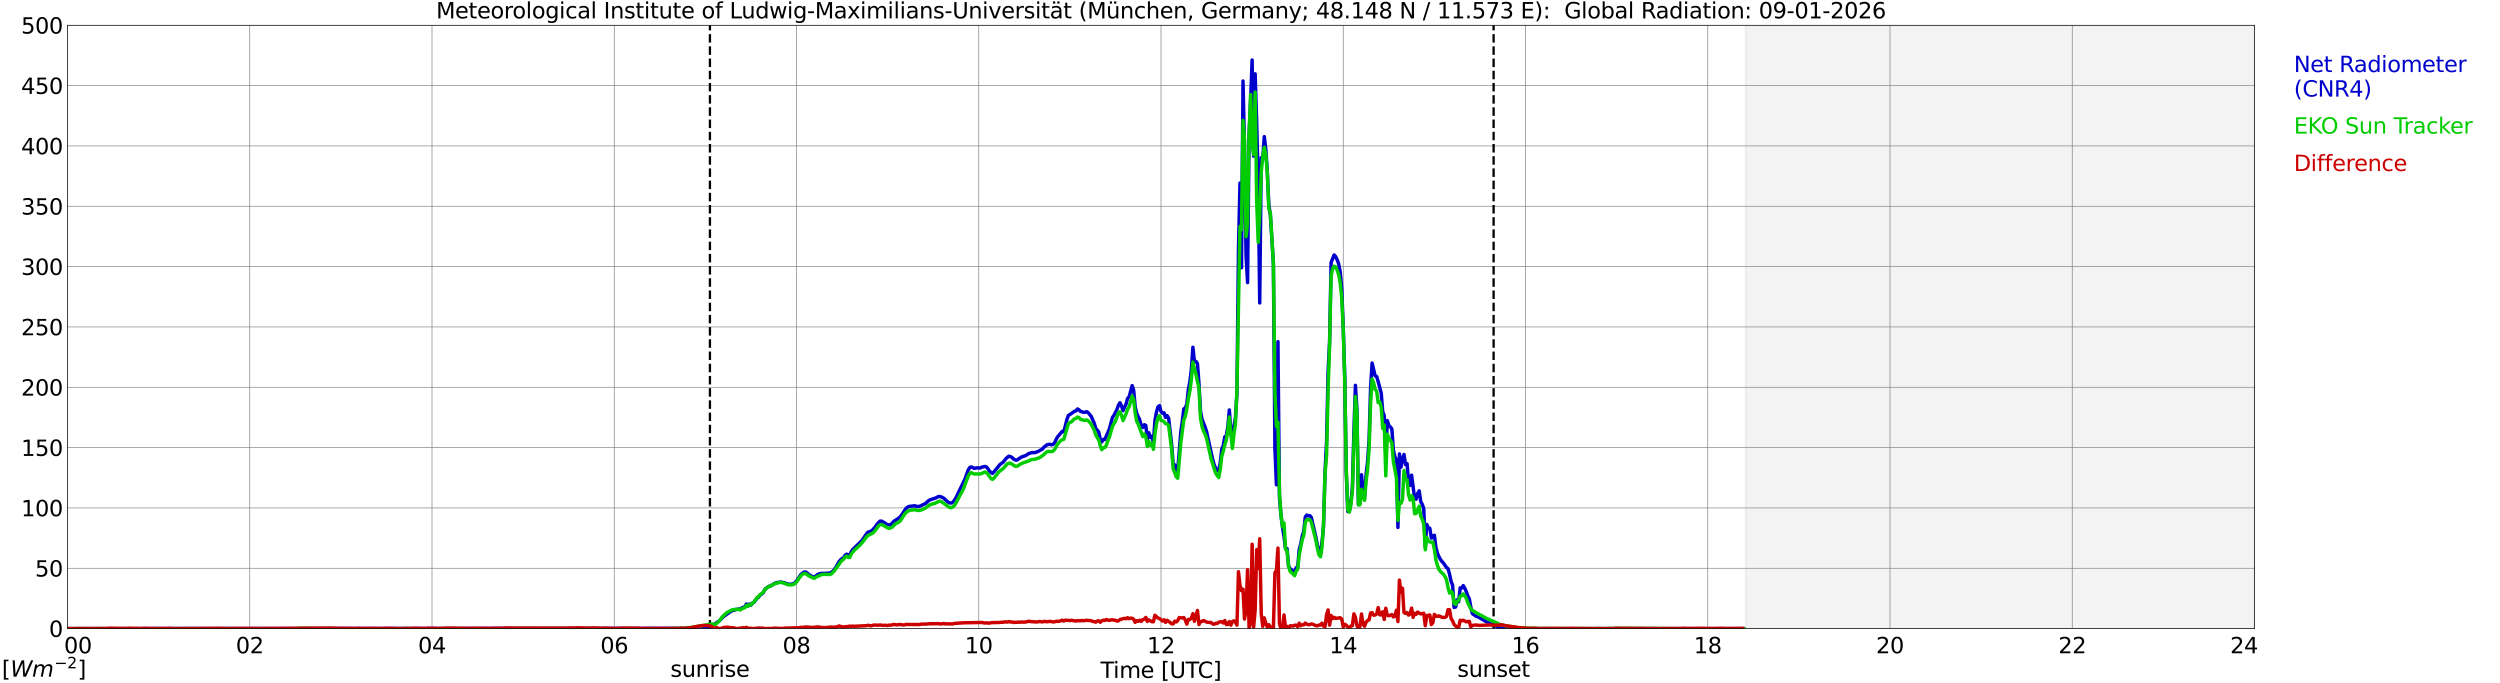 <?xml version="1.0" encoding="utf-8" standalone="no"?>
<!DOCTYPE svg PUBLIC "-//W3C//DTD SVG 1.1//EN"
  "http://www.w3.org/Graphics/SVG/1.1/DTD/svg11.dtd">
<svg xmlns:xlink="http://www.w3.org/1999/xlink" width="1085.4pt" height="296.64pt" viewBox="0 0 1085.4 296.64" xmlns="http://www.w3.org/2000/svg" version="1.1">
 <defs>
  <style type="text/css">*{stroke-linejoin: round; stroke-linecap: butt}</style>
 </defs>
 <g id="figure_1">
  <g id="patch_1">
   <path d="M 0 296.64 
L 1085.4 296.64 
L 1085.4 0 
L 0 0 
z
" style="fill: #ffffff"/>
  </g>
  <g id="axes_1">
   <g id="patch_2">
    <path d="M 29.306 272.909 
L 978.814 272.909 
L 978.814 10.976 
L 29.306 10.976 
z
" style="fill: #ffffff"/>
   </g>
   <g id="patch_3">
    <path d="M 757.921 272.909 
L 978.814 272.909 
L 978.814 10.976 
L 757.921 10.976 
z
" clip-path="url(#ped268e74d9)" style="fill: #d3d3d3; opacity: 0.25; stroke: #d3d3d3; stroke-linejoin: miter"/>
   </g>
   <g id="matplotlib.axis_1">
    <g id="xtick_1">
     <g id="line2d_1">
      <path d="M 29.306 272.909 
L 29.306 10.976 
" clip-path="url(#ped268e74d9)" style="fill: none; stroke: #808080; stroke-width: 0.3; stroke-linecap: square"/>
     </g>
     <g id="line2d_2"/>
     <g id="text_1">
      <!--    00 -->
      <g transform="translate(18.733 283.627) scale(0.095 -0.095)">
       <defs>
        <path id="DejaVuSans-20" transform="scale(0.016)"/>
        <path id="DejaVuSans-30" d="M 2034 4250 
Q 1547 4250 1301 3770 
Q 1056 3291 1056 2328 
Q 1056 1369 1301 889 
Q 1547 409 2034 409 
Q 2525 409 2770 889 
Q 3016 1369 3016 2328 
Q 3016 3291 2770 3770 
Q 2525 4250 2034 4250 
z
M 2034 4750 
Q 2819 4750 3233 4129 
Q 3647 3509 3647 2328 
Q 3647 1150 3233 529 
Q 2819 -91 2034 -91 
Q 1250 -91 836 529 
Q 422 1150 422 2328 
Q 422 3509 836 4129 
Q 1250 4750 2034 4750 
z
" transform="scale(0.016)"/>
       </defs>
       <use xlink:href="#DejaVuSans-20"/>
       <use xlink:href="#DejaVuSans-20" transform="translate(31.787 0)"/>
       <use xlink:href="#DejaVuSans-20" transform="translate(63.574 0)"/>
       <use xlink:href="#DejaVuSans-30" transform="translate(95.361 0)"/>
       <use xlink:href="#DejaVuSans-30" transform="translate(158.984 0)"/>
      </g>
     </g>
    </g>
    <g id="xtick_2">
     <g id="line2d_3">
      <path d="M 108.431 272.909 
L 108.431 10.976 
" clip-path="url(#ped268e74d9)" style="fill: none; stroke: #808080; stroke-width: 0.3; stroke-linecap: square"/>
     </g>
     <g id="line2d_4"/>
     <g id="text_2">
      <!-- 02 -->
      <g transform="translate(102.387 283.627) scale(0.095 -0.095)">
       <defs>
        <path id="DejaVuSans-32" d="M 1228 531 
L 3431 531 
L 3431 0 
L 469 0 
L 469 531 
Q 828 903 1448 1529 
Q 2069 2156 2228 2338 
Q 2531 2678 2651 2914 
Q 2772 3150 2772 3378 
Q 2772 3750 2511 3984 
Q 2250 4219 1831 4219 
Q 1534 4219 1204 4116 
Q 875 4013 500 3803 
L 500 4441 
Q 881 4594 1212 4672 
Q 1544 4750 1819 4750 
Q 2544 4750 2975 4387 
Q 3406 4025 3406 3419 
Q 3406 3131 3298 2873 
Q 3191 2616 2906 2266 
Q 2828 2175 2409 1742 
Q 1991 1309 1228 531 
z
" transform="scale(0.016)"/>
       </defs>
       <use xlink:href="#DejaVuSans-30"/>
       <use xlink:href="#DejaVuSans-32" transform="translate(63.623 0)"/>
      </g>
     </g>
    </g>
    <g id="xtick_3">
     <g id="line2d_5">
      <path d="M 187.557 272.909 
L 187.557 10.976 
" clip-path="url(#ped268e74d9)" style="fill: none; stroke: #808080; stroke-width: 0.3; stroke-linecap: square"/>
     </g>
     <g id="line2d_6"/>
     <g id="text_3">
      <!-- 04 -->
      <g transform="translate(181.513 283.627) scale(0.095 -0.095)">
       <defs>
        <path id="DejaVuSans-34" d="M 2419 4116 
L 825 1625 
L 2419 1625 
L 2419 4116 
z
M 2253 4666 
L 3047 4666 
L 3047 1625 
L 3713 1625 
L 3713 1100 
L 3047 1100 
L 3047 0 
L 2419 0 
L 2419 1100 
L 313 1100 
L 313 1709 
L 2253 4666 
z
" transform="scale(0.016)"/>
       </defs>
       <use xlink:href="#DejaVuSans-30"/>
       <use xlink:href="#DejaVuSans-34" transform="translate(63.623 0)"/>
      </g>
     </g>
    </g>
    <g id="xtick_4">
     <g id="line2d_7">
      <path d="M 266.683 272.909 
L 266.683 10.976 
" clip-path="url(#ped268e74d9)" style="fill: none; stroke: #808080; stroke-width: 0.3; stroke-linecap: square"/>
     </g>
     <g id="line2d_8"/>
     <g id="text_4">
      <!-- 06 -->
      <g transform="translate(260.638 283.627) scale(0.095 -0.095)">
       <defs>
        <path id="DejaVuSans-36" d="M 2113 2584 
Q 1688 2584 1439 2293 
Q 1191 2003 1191 1497 
Q 1191 994 1439 701 
Q 1688 409 2113 409 
Q 2538 409 2786 701 
Q 3034 994 3034 1497 
Q 3034 2003 2786 2293 
Q 2538 2584 2113 2584 
z
M 3366 4563 
L 3366 3988 
Q 3128 4100 2886 4159 
Q 2644 4219 2406 4219 
Q 1781 4219 1451 3797 
Q 1122 3375 1075 2522 
Q 1259 2794 1537 2939 
Q 1816 3084 2150 3084 
Q 2853 3084 3261 2657 
Q 3669 2231 3669 1497 
Q 3669 778 3244 343 
Q 2819 -91 2113 -91 
Q 1303 -91 875 529 
Q 447 1150 447 2328 
Q 447 3434 972 4092 
Q 1497 4750 2381 4750 
Q 2619 4750 2861 4703 
Q 3103 4656 3366 4563 
z
" transform="scale(0.016)"/>
       </defs>
       <use xlink:href="#DejaVuSans-30"/>
       <use xlink:href="#DejaVuSans-36" transform="translate(63.623 0)"/>
      </g>
     </g>
    </g>
    <g id="xtick_5">
     <g id="line2d_9">
      <path d="M 345.808 272.909 
L 345.808 10.976 
" clip-path="url(#ped268e74d9)" style="fill: none; stroke: #808080; stroke-width: 0.3; stroke-linecap: square"/>
     </g>
     <g id="line2d_10"/>
     <g id="text_5">
      <!-- 08 -->
      <g transform="translate(339.764 283.627) scale(0.095 -0.095)">
       <defs>
        <path id="DejaVuSans-38" d="M 2034 2216 
Q 1584 2216 1326 1975 
Q 1069 1734 1069 1313 
Q 1069 891 1326 650 
Q 1584 409 2034 409 
Q 2484 409 2743 651 
Q 3003 894 3003 1313 
Q 3003 1734 2745 1975 
Q 2488 2216 2034 2216 
z
M 1403 2484 
Q 997 2584 770 2862 
Q 544 3141 544 3541 
Q 544 4100 942 4425 
Q 1341 4750 2034 4750 
Q 2731 4750 3128 4425 
Q 3525 4100 3525 3541 
Q 3525 3141 3298 2862 
Q 3072 2584 2669 2484 
Q 3125 2378 3379 2068 
Q 3634 1759 3634 1313 
Q 3634 634 3220 271 
Q 2806 -91 2034 -91 
Q 1263 -91 848 271 
Q 434 634 434 1313 
Q 434 1759 690 2068 
Q 947 2378 1403 2484 
z
M 1172 3481 
Q 1172 3119 1398 2916 
Q 1625 2713 2034 2713 
Q 2441 2713 2670 2916 
Q 2900 3119 2900 3481 
Q 2900 3844 2670 4047 
Q 2441 4250 2034 4250 
Q 1625 4250 1398 4047 
Q 1172 3844 1172 3481 
z
" transform="scale(0.016)"/>
       </defs>
       <use xlink:href="#DejaVuSans-30"/>
       <use xlink:href="#DejaVuSans-38" transform="translate(63.623 0)"/>
      </g>
     </g>
    </g>
    <g id="xtick_6">
     <g id="line2d_11">
      <path d="M 424.934 272.909 
L 424.934 10.976 
" clip-path="url(#ped268e74d9)" style="fill: none; stroke: #808080; stroke-width: 0.3; stroke-linecap: square"/>
     </g>
     <g id="line2d_12"/>
     <g id="text_6">
      <!-- 10 -->
      <g transform="translate(418.89 283.627) scale(0.095 -0.095)">
       <defs>
        <path id="DejaVuSans-31" d="M 794 531 
L 1825 531 
L 1825 4091 
L 703 3866 
L 703 4441 
L 1819 4666 
L 2450 4666 
L 2450 531 
L 3481 531 
L 3481 0 
L 794 0 
L 794 531 
z
" transform="scale(0.016)"/>
       </defs>
       <use xlink:href="#DejaVuSans-31"/>
       <use xlink:href="#DejaVuSans-30" transform="translate(63.623 0)"/>
      </g>
     </g>
    </g>
    <g id="xtick_7">
     <g id="line2d_13">
      <path d="M 504.06 272.909 
L 504.06 10.976 
" clip-path="url(#ped268e74d9)" style="fill: none; stroke: #808080; stroke-width: 0.3; stroke-linecap: square"/>
     </g>
     <g id="line2d_14"/>
     <g id="text_7">
      <!-- 12 -->
      <g transform="translate(498.015 283.627) scale(0.095 -0.095)">
       <use xlink:href="#DejaVuSans-31"/>
       <use xlink:href="#DejaVuSans-32" transform="translate(63.623 0)"/>
      </g>
     </g>
    </g>
    <g id="xtick_8">
     <g id="line2d_15">
      <path d="M 583.185 272.909 
L 583.185 10.976 
" clip-path="url(#ped268e74d9)" style="fill: none; stroke: #808080; stroke-width: 0.3; stroke-linecap: square"/>
     </g>
     <g id="line2d_16"/>
     <g id="text_8">
      <!-- 14 -->
      <g transform="translate(577.141 283.627) scale(0.095 -0.095)">
       <use xlink:href="#DejaVuSans-31"/>
       <use xlink:href="#DejaVuSans-34" transform="translate(63.623 0)"/>
      </g>
     </g>
    </g>
    <g id="xtick_9">
     <g id="line2d_17">
      <path d="M 662.311 272.909 
L 662.311 10.976 
" clip-path="url(#ped268e74d9)" style="fill: none; stroke: #808080; stroke-width: 0.3; stroke-linecap: square"/>
     </g>
     <g id="line2d_18"/>
     <g id="text_9">
      <!-- 16 -->
      <g transform="translate(656.267 283.627) scale(0.095 -0.095)">
       <use xlink:href="#DejaVuSans-31"/>
       <use xlink:href="#DejaVuSans-36" transform="translate(63.623 0)"/>
      </g>
     </g>
    </g>
    <g id="xtick_10">
     <g id="line2d_19">
      <path d="M 741.437 272.909 
L 741.437 10.976 
" clip-path="url(#ped268e74d9)" style="fill: none; stroke: #808080; stroke-width: 0.3; stroke-linecap: square"/>
     </g>
     <g id="line2d_20"/>
     <g id="text_10">
      <!-- 18 -->
      <g transform="translate(735.392 283.627) scale(0.095 -0.095)">
       <use xlink:href="#DejaVuSans-31"/>
       <use xlink:href="#DejaVuSans-38" transform="translate(63.623 0)"/>
      </g>
     </g>
    </g>
    <g id="xtick_11">
     <g id="line2d_21">
      <path d="M 820.562 272.909 
L 820.562 10.976 
" clip-path="url(#ped268e74d9)" style="fill: none; stroke: #808080; stroke-width: 0.3; stroke-linecap: square"/>
     </g>
     <g id="line2d_22"/>
     <g id="text_11">
      <!-- 20 -->
      <g transform="translate(814.518 283.627) scale(0.095 -0.095)">
       <use xlink:href="#DejaVuSans-32"/>
       <use xlink:href="#DejaVuSans-30" transform="translate(63.623 0)"/>
      </g>
     </g>
    </g>
    <g id="xtick_12">
     <g id="line2d_23">
      <path d="M 899.688 272.909 
L 899.688 10.976 
" clip-path="url(#ped268e74d9)" style="fill: none; stroke: #808080; stroke-width: 0.3; stroke-linecap: square"/>
     </g>
     <g id="line2d_24"/>
     <g id="text_12">
      <!-- 22 -->
      <g transform="translate(893.644 283.627) scale(0.095 -0.095)">
       <use xlink:href="#DejaVuSans-32"/>
       <use xlink:href="#DejaVuSans-32" transform="translate(63.623 0)"/>
      </g>
     </g>
    </g>
    <g id="xtick_13">
     <g id="line2d_25">
      <path d="M 978.814 272.909 
L 978.814 10.976 
" clip-path="url(#ped268e74d9)" style="fill: none; stroke: #808080; stroke-width: 0.3; stroke-linecap: square"/>
     </g>
     <g id="line2d_26"/>
     <g id="text_13">
      <!-- 24    -->
      <g transform="translate(968.241 283.627) scale(0.095 -0.095)">
       <use xlink:href="#DejaVuSans-32"/>
       <use xlink:href="#DejaVuSans-34" transform="translate(63.623 0)"/>
       <use xlink:href="#DejaVuSans-20" transform="translate(127.246 0)"/>
       <use xlink:href="#DejaVuSans-20" transform="translate(159.033 0)"/>
       <use xlink:href="#DejaVuSans-20" transform="translate(190.82 0)"/>
      </g>
     </g>
    </g>
    <g id="text_14">
     <!-- Time [UTC] -->
     <g transform="translate(477.806 294.322) scale(0.095 -0.095)">
      <defs>
       <path id="DejaVuSans-54" d="M -19 4666 
L 3928 4666 
L 3928 4134 
L 2272 4134 
L 2272 0 
L 1638 0 
L 1638 4134 
L -19 4134 
L -19 4666 
z
" transform="scale(0.016)"/>
       <path id="DejaVuSans-69" d="M 603 3500 
L 1178 3500 
L 1178 0 
L 603 0 
L 603 3500 
z
M 603 4863 
L 1178 4863 
L 1178 4134 
L 603 4134 
L 603 4863 
z
" transform="scale(0.016)"/>
       <path id="DejaVuSans-6d" d="M 3328 2828 
Q 3544 3216 3844 3400 
Q 4144 3584 4550 3584 
Q 5097 3584 5394 3201 
Q 5691 2819 5691 2113 
L 5691 0 
L 5113 0 
L 5113 2094 
Q 5113 2597 4934 2840 
Q 4756 3084 4391 3084 
Q 3944 3084 3684 2787 
Q 3425 2491 3425 1978 
L 3425 0 
L 2847 0 
L 2847 2094 
Q 2847 2600 2669 2842 
Q 2491 3084 2119 3084 
Q 1678 3084 1418 2786 
Q 1159 2488 1159 1978 
L 1159 0 
L 581 0 
L 581 3500 
L 1159 3500 
L 1159 2956 
Q 1356 3278 1631 3431 
Q 1906 3584 2284 3584 
Q 2666 3584 2933 3390 
Q 3200 3197 3328 2828 
z
" transform="scale(0.016)"/>
       <path id="DejaVuSans-65" d="M 3597 1894 
L 3597 1613 
L 953 1613 
Q 991 1019 1311 708 
Q 1631 397 2203 397 
Q 2534 397 2845 478 
Q 3156 559 3463 722 
L 3463 178 
Q 3153 47 2828 -22 
Q 2503 -91 2169 -91 
Q 1331 -91 842 396 
Q 353 884 353 1716 
Q 353 2575 817 3079 
Q 1281 3584 2069 3584 
Q 2775 3584 3186 3129 
Q 3597 2675 3597 1894 
z
M 3022 2063 
Q 3016 2534 2758 2815 
Q 2500 3097 2075 3097 
Q 1594 3097 1305 2825 
Q 1016 2553 972 2059 
L 3022 2063 
z
" transform="scale(0.016)"/>
       <path id="DejaVuSans-5b" d="M 550 4863 
L 1875 4863 
L 1875 4416 
L 1125 4416 
L 1125 -397 
L 1875 -397 
L 1875 -844 
L 550 -844 
L 550 4863 
z
" transform="scale(0.016)"/>
       <path id="DejaVuSans-55" d="M 556 4666 
L 1191 4666 
L 1191 1831 
Q 1191 1081 1462 751 
Q 1734 422 2344 422 
Q 2950 422 3222 751 
Q 3494 1081 3494 1831 
L 3494 4666 
L 4128 4666 
L 4128 1753 
Q 4128 841 3676 375 
Q 3225 -91 2344 -91 
Q 1459 -91 1007 375 
Q 556 841 556 1753 
L 556 4666 
z
" transform="scale(0.016)"/>
       <path id="DejaVuSans-43" d="M 4122 4306 
L 4122 3641 
Q 3803 3938 3442 4084 
Q 3081 4231 2675 4231 
Q 1875 4231 1450 3742 
Q 1025 3253 1025 2328 
Q 1025 1406 1450 917 
Q 1875 428 2675 428 
Q 3081 428 3442 575 
Q 3803 722 4122 1019 
L 4122 359 
Q 3791 134 3420 21 
Q 3050 -91 2638 -91 
Q 1578 -91 968 557 
Q 359 1206 359 2328 
Q 359 3453 968 4101 
Q 1578 4750 2638 4750 
Q 3056 4750 3426 4639 
Q 3797 4528 4122 4306 
z
" transform="scale(0.016)"/>
       <path id="DejaVuSans-5d" d="M 1947 4863 
L 1947 -844 
L 622 -844 
L 622 -397 
L 1369 -397 
L 1369 4416 
L 622 4416 
L 622 4863 
L 1947 4863 
z
" transform="scale(0.016)"/>
      </defs>
      <use xlink:href="#DejaVuSans-54"/>
      <use xlink:href="#DejaVuSans-69" transform="translate(57.959 0)"/>
      <use xlink:href="#DejaVuSans-6d" transform="translate(85.742 0)"/>
      <use xlink:href="#DejaVuSans-65" transform="translate(183.154 0)"/>
      <use xlink:href="#DejaVuSans-20" transform="translate(244.678 0)"/>
      <use xlink:href="#DejaVuSans-5b" transform="translate(276.465 0)"/>
      <use xlink:href="#DejaVuSans-55" transform="translate(315.479 0)"/>
      <use xlink:href="#DejaVuSans-54" transform="translate(388.672 0)"/>
      <use xlink:href="#DejaVuSans-43" transform="translate(443.881 0)"/>
      <use xlink:href="#DejaVuSans-5d" transform="translate(513.705 0)"/>
     </g>
    </g>
   </g>
   <g id="matplotlib.axis_2">
    <g id="ytick_1">
     <g id="line2d_27">
      <path d="M 29.306 272.909 
L 978.814 272.909 
" clip-path="url(#ped268e74d9)" style="fill: none; stroke: #808080; stroke-width: 0.3; stroke-linecap: square"/>
     </g>
     <g id="line2d_28"/>
     <g id="text_15">
      <!-- 0 -->
      <g transform="translate(21.261 276.518) scale(0.095 -0.095)">
       <use xlink:href="#DejaVuSans-30"/>
      </g>
     </g>
    </g>
    <g id="ytick_2">
     <g id="line2d_29">
      <path d="M 29.306 246.715 
L 978.814 246.715 
" clip-path="url(#ped268e74d9)" style="fill: none; stroke: #808080; stroke-width: 0.3; stroke-linecap: square"/>
     </g>
     <g id="line2d_30"/>
     <g id="text_16">
      <!-- 50 -->
      <g transform="translate(15.217 250.325) scale(0.095 -0.095)">
       <defs>
        <path id="DejaVuSans-35" d="M 691 4666 
L 3169 4666 
L 3169 4134 
L 1269 4134 
L 1269 2991 
Q 1406 3038 1543 3061 
Q 1681 3084 1819 3084 
Q 2600 3084 3056 2656 
Q 3513 2228 3513 1497 
Q 3513 744 3044 326 
Q 2575 -91 1722 -91 
Q 1428 -91 1123 -41 
Q 819 9 494 109 
L 494 744 
Q 775 591 1075 516 
Q 1375 441 1709 441 
Q 2250 441 2565 725 
Q 2881 1009 2881 1497 
Q 2881 1984 2565 2268 
Q 2250 2553 1709 2553 
Q 1456 2553 1204 2497 
Q 953 2441 691 2322 
L 691 4666 
z
" transform="scale(0.016)"/>
       </defs>
       <use xlink:href="#DejaVuSans-35"/>
       <use xlink:href="#DejaVuSans-30" transform="translate(63.623 0)"/>
      </g>
     </g>
    </g>
    <g id="ytick_3">
     <g id="line2d_31">
      <path d="M 29.306 220.522 
L 978.814 220.522 
" clip-path="url(#ped268e74d9)" style="fill: none; stroke: #808080; stroke-width: 0.3; stroke-linecap: square"/>
     </g>
     <g id="line2d_32"/>
     <g id="text_17">
      <!-- 100 -->
      <g transform="translate(9.173 224.131) scale(0.095 -0.095)">
       <use xlink:href="#DejaVuSans-31"/>
       <use xlink:href="#DejaVuSans-30" transform="translate(63.623 0)"/>
       <use xlink:href="#DejaVuSans-30" transform="translate(127.246 0)"/>
      </g>
     </g>
    </g>
    <g id="ytick_4">
     <g id="line2d_33">
      <path d="M 29.306 194.329 
L 978.814 194.329 
" clip-path="url(#ped268e74d9)" style="fill: none; stroke: #808080; stroke-width: 0.3; stroke-linecap: square"/>
     </g>
     <g id="line2d_34"/>
     <g id="text_18">
      <!-- 150 -->
      <g transform="translate(9.173 197.938) scale(0.095 -0.095)">
       <use xlink:href="#DejaVuSans-31"/>
       <use xlink:href="#DejaVuSans-35" transform="translate(63.623 0)"/>
       <use xlink:href="#DejaVuSans-30" transform="translate(127.246 0)"/>
      </g>
     </g>
    </g>
    <g id="ytick_5">
     <g id="line2d_35">
      <path d="M 29.306 168.136 
L 978.814 168.136 
" clip-path="url(#ped268e74d9)" style="fill: none; stroke: #808080; stroke-width: 0.3; stroke-linecap: square"/>
     </g>
     <g id="line2d_36"/>
     <g id="text_19">
      <!-- 200 -->
      <g transform="translate(9.173 171.745) scale(0.095 -0.095)">
       <use xlink:href="#DejaVuSans-32"/>
       <use xlink:href="#DejaVuSans-30" transform="translate(63.623 0)"/>
       <use xlink:href="#DejaVuSans-30" transform="translate(127.246 0)"/>
      </g>
     </g>
    </g>
    <g id="ytick_6">
     <g id="line2d_37">
      <path d="M 29.306 141.942 
L 978.814 141.942 
" clip-path="url(#ped268e74d9)" style="fill: none; stroke: #808080; stroke-width: 0.3; stroke-linecap: square"/>
     </g>
     <g id="line2d_38"/>
     <g id="text_20">
      <!-- 250 -->
      <g transform="translate(9.173 145.551) scale(0.095 -0.095)">
       <use xlink:href="#DejaVuSans-32"/>
       <use xlink:href="#DejaVuSans-35" transform="translate(63.623 0)"/>
       <use xlink:href="#DejaVuSans-30" transform="translate(127.246 0)"/>
      </g>
     </g>
    </g>
    <g id="ytick_7">
     <g id="line2d_39">
      <path d="M 29.306 115.749 
L 978.814 115.749 
" clip-path="url(#ped268e74d9)" style="fill: none; stroke: #808080; stroke-width: 0.3; stroke-linecap: square"/>
     </g>
     <g id="line2d_40"/>
     <g id="text_21">
      <!-- 300 -->
      <g transform="translate(9.173 119.358) scale(0.095 -0.095)">
       <defs>
        <path id="DejaVuSans-33" d="M 2597 2516 
Q 3050 2419 3304 2112 
Q 3559 1806 3559 1356 
Q 3559 666 3084 287 
Q 2609 -91 1734 -91 
Q 1441 -91 1130 -33 
Q 819 25 488 141 
L 488 750 
Q 750 597 1062 519 
Q 1375 441 1716 441 
Q 2309 441 2620 675 
Q 2931 909 2931 1356 
Q 2931 1769 2642 2001 
Q 2353 2234 1838 2234 
L 1294 2234 
L 1294 2753 
L 1863 2753 
Q 2328 2753 2575 2939 
Q 2822 3125 2822 3475 
Q 2822 3834 2567 4026 
Q 2313 4219 1838 4219 
Q 1578 4219 1281 4162 
Q 984 4106 628 3988 
L 628 4550 
Q 988 4650 1302 4700 
Q 1616 4750 1894 4750 
Q 2613 4750 3031 4423 
Q 3450 4097 3450 3541 
Q 3450 3153 3228 2886 
Q 3006 2619 2597 2516 
z
" transform="scale(0.016)"/>
       </defs>
       <use xlink:href="#DejaVuSans-33"/>
       <use xlink:href="#DejaVuSans-30" transform="translate(63.623 0)"/>
       <use xlink:href="#DejaVuSans-30" transform="translate(127.246 0)"/>
      </g>
     </g>
    </g>
    <g id="ytick_8">
     <g id="line2d_41">
      <path d="M 29.306 89.556 
L 978.814 89.556 
" clip-path="url(#ped268e74d9)" style="fill: none; stroke: #808080; stroke-width: 0.3; stroke-linecap: square"/>
     </g>
     <g id="line2d_42"/>
     <g id="text_22">
      <!-- 350 -->
      <g transform="translate(9.173 93.165) scale(0.095 -0.095)">
       <use xlink:href="#DejaVuSans-33"/>
       <use xlink:href="#DejaVuSans-35" transform="translate(63.623 0)"/>
       <use xlink:href="#DejaVuSans-30" transform="translate(127.246 0)"/>
      </g>
     </g>
    </g>
    <g id="ytick_9">
     <g id="line2d_43">
      <path d="M 29.306 63.362 
L 978.814 63.362 
" clip-path="url(#ped268e74d9)" style="fill: none; stroke: #808080; stroke-width: 0.3; stroke-linecap: square"/>
     </g>
     <g id="line2d_44"/>
     <g id="text_23">
      <!-- 400 -->
      <g transform="translate(9.173 66.972) scale(0.095 -0.095)">
       <use xlink:href="#DejaVuSans-34"/>
       <use xlink:href="#DejaVuSans-30" transform="translate(63.623 0)"/>
       <use xlink:href="#DejaVuSans-30" transform="translate(127.246 0)"/>
      </g>
     </g>
    </g>
    <g id="ytick_10">
     <g id="line2d_45">
      <path d="M 29.306 37.169 
L 978.814 37.169 
" clip-path="url(#ped268e74d9)" style="fill: none; stroke: #808080; stroke-width: 0.3; stroke-linecap: square"/>
     </g>
     <g id="line2d_46"/>
     <g id="text_24">
      <!-- 450 -->
      <g transform="translate(9.173 40.778) scale(0.095 -0.095)">
       <use xlink:href="#DejaVuSans-34"/>
       <use xlink:href="#DejaVuSans-35" transform="translate(63.623 0)"/>
       <use xlink:href="#DejaVuSans-30" transform="translate(127.246 0)"/>
      </g>
     </g>
    </g>
    <g id="ytick_11">
     <g id="line2d_47">
      <path d="M 29.306 10.976 
L 978.814 10.976 
" clip-path="url(#ped268e74d9)" style="fill: none; stroke: #808080; stroke-width: 0.3; stroke-linecap: square"/>
     </g>
     <g id="line2d_48"/>
     <g id="text_25">
      <!-- 500 -->
      <g transform="translate(9.173 14.585) scale(0.095 -0.095)">
       <use xlink:href="#DejaVuSans-35"/>
       <use xlink:href="#DejaVuSans-30" transform="translate(63.623 0)"/>
       <use xlink:href="#DejaVuSans-30" transform="translate(127.246 0)"/>
      </g>
     </g>
    </g>
   </g>
   <g id="line2d_49">
    <path d="M 308.224 272.909 
L 308.224 10.976 
" clip-path="url(#ped268e74d9)" style="fill: none; stroke-dasharray: 3.7,1.6; stroke-dashoffset: 0; stroke: #000000"/>
   </g>
   <g id="line2d_50">
    <path d="M 648.464 272.909 
L 648.464 10.976 
" clip-path="url(#ped268e74d9)" style="fill: none; stroke-dasharray: 3.7,1.6; stroke-dashoffset: 0; stroke: #000000"/>
   </g>
   <g id="line2d_51">
    <path d="M 29.306 272.909 
L 305.586 272.799 
L 307.564 272.395 
L 308.883 271.866 
L 309.543 271.379 
L 310.202 271.06 
L 311.521 270.043 
L 312.18 269.64 
L 314.158 267.654 
L 317.455 265.344 
L 318.114 265.061 
L 318.774 264.941 
L 319.433 264.616 
L 320.093 264.574 
L 320.752 264.37 
L 321.411 264.616 
L 322.071 263.924 
L 322.73 263.605 
L 323.39 263.605 
L 324.049 262.227 
L 324.708 263.154 
L 325.368 262.227 
L 326.027 262.751 
L 326.686 261.819 
L 327.346 261.494 
L 328.665 259.713 
L 329.324 259.267 
L 329.983 258.419 
L 331.302 257.444 
L 331.961 256.145 
L 332.621 255.417 
L 333.94 254.526 
L 334.599 254.364 
L 336.577 253.149 
L 337.896 252.824 
L 339.215 252.703 
L 339.874 252.908 
L 340.533 252.986 
L 341.193 253.311 
L 342.512 253.636 
L 343.171 253.678 
L 344.49 253.431 
L 345.149 252.986 
L 346.468 251.367 
L 347.787 249.34 
L 349.105 248.371 
L 349.765 248.329 
L 350.424 248.732 
L 351.083 249.424 
L 351.743 249.743 
L 352.402 250.231 
L 353.062 250.514 
L 353.721 250.393 
L 355.04 249.424 
L 355.699 249.136 
L 357.018 248.895 
L 357.677 248.979 
L 360.315 248.774 
L 360.974 248.491 
L 361.634 247.962 
L 362.293 247.192 
L 362.952 246.223 
L 364.271 243.871 
L 364.93 243.059 
L 365.59 242.493 
L 366.249 242.21 
L 366.909 241.073 
L 367.568 240.591 
L 368.227 241.115 
L 368.887 240.953 
L 369.546 239.617 
L 370.206 238.606 
L 374.162 234.756 
L 376.14 231.88 
L 376.799 231.068 
L 378.118 230.622 
L 378.777 230.135 
L 380.096 228.679 
L 380.756 227.626 
L 382.074 226.248 
L 382.734 226.248 
L 384.053 226.976 
L 385.371 227.867 
L 386.031 227.909 
L 386.69 227.746 
L 387.349 227.181 
L 388.009 226.369 
L 389.328 225.52 
L 389.987 225.111 
L 390.646 224.545 
L 391.306 223.817 
L 393.284 220.816 
L 393.943 220.25 
L 394.603 219.888 
L 397.24 219.564 
L 397.899 219.888 
L 399.218 219.846 
L 401.856 218.589 
L 403.175 217.332 
L 403.834 217.007 
L 406.471 216.116 
L 407.131 215.713 
L 407.79 215.472 
L 409.109 215.917 
L 409.768 216.321 
L 411.087 217.578 
L 411.746 218.102 
L 412.406 218.385 
L 413.065 218.385 
L 413.725 218.023 
L 414.384 217.169 
L 415.043 216.116 
L 419 207.855 
L 420.318 204.167 
L 420.978 203.03 
L 421.637 202.705 
L 422.956 203.313 
L 424.275 203.114 
L 425.593 203.193 
L 426.253 202.831 
L 427.572 202.506 
L 428.231 202.705 
L 428.89 203.476 
L 429.55 204.45 
L 430.209 205.178 
L 430.869 205.503 
L 431.528 204.895 
L 434.165 201.653 
L 435.484 200.72 
L 436.803 199.059 
L 437.462 198.452 
L 438.122 198.048 
L 438.781 198.289 
L 439.44 198.656 
L 440.1 199.342 
L 440.759 199.667 
L 441.419 199.793 
L 443.397 198.452 
L 445.375 197.765 
L 446.694 196.875 
L 448.012 196.508 
L 449.331 196.508 
L 450.65 196.021 
L 452.628 194.926 
L 453.287 194.077 
L 454.606 193.103 
L 455.266 192.904 
L 455.925 192.941 
L 456.584 193.103 
L 457.244 192.941 
L 457.903 192.134 
L 458.563 190.714 
L 459.222 189.583 
L 461.2 187.272 
L 461.859 187.471 
L 463.178 182.249 
L 463.838 180.384 
L 465.156 179.535 
L 466.475 178.56 
L 467.134 178.44 
L 467.794 177.549 
L 468.453 177.911 
L 469.113 178.639 
L 469.772 178.765 
L 470.431 179.048 
L 471.091 179.006 
L 471.75 178.723 
L 472.409 179.126 
L 473.728 180.708 
L 475.047 183.626 
L 475.706 185.937 
L 477.025 187.555 
L 477.685 190.756 
L 478.344 191.851 
L 479.003 190.756 
L 479.663 190.798 
L 481.641 186.256 
L 482.96 181.274 
L 483.619 180.342 
L 484.938 177.79 
L 485.597 175.847 
L 486.256 174.831 
L 486.916 176.25 
L 487.575 178.278 
L 488.894 175.402 
L 489.553 172.971 
L 490.213 172.321 
L 491.532 167.418 
L 492.191 169.445 
L 492.85 176.575 
L 493.51 179.451 
L 494.828 182.285 
L 495.488 184.878 
L 496.147 185.612 
L 496.807 184.396 
L 497.466 184.721 
L 498.125 190.756 
L 498.785 187.88 
L 499.444 189.944 
L 500.103 189.42 
L 500.763 192.134 
L 501.422 182.61 
L 502.082 178.964 
L 502.741 176.654 
L 503.4 176.13 
L 504.06 178.639 
L 504.719 179.409 
L 505.379 179.247 
L 506.038 181.232 
L 506.697 180.462 
L 507.357 181.478 
L 508.675 192.904 
L 509.335 201.49 
L 509.994 201.815 
L 510.654 204.083 
L 511.313 204.209 
L 512.632 187.76 
L 513.291 183.055 
L 513.95 177.549 
L 514.61 177.062 
L 515.269 175.48 
L 515.929 169.079 
L 516.588 165.799 
L 517.247 160.246 
L 517.907 150.764 
L 518.566 156.967 
L 519.226 156.925 
L 519.885 157.815 
L 520.544 166.527 
L 521.204 178.44 
L 521.863 182.002 
L 523.182 185.366 
L 523.841 187.393 
L 526.479 199.426 
L 527.138 201.778 
L 527.797 203.193 
L 528.457 204.209 
L 529.116 204.529 
L 529.776 200.882 
L 530.435 195.088 
L 531.094 193.428 
L 531.754 189.661 
L 532.413 189.258 
L 533.073 185.287 
L 533.732 177.995 
L 534.391 187.026 
L 535.051 191.647 
L 535.71 185.245 
L 536.369 181.478 
L 537.029 170.823 
L 537.688 108.389 
L 538.348 79.497 
L 539.007 116.247 
L 539.666 35.173 
L 540.326 64.792 
L 540.985 111.018 
L 541.644 122.69 
L 542.304 57.987 
L 542.963 43.523 
L 543.623 26.058 
L 544.282 67.789 
L 544.941 32.056 
L 545.601 53.205 
L 546.26 79.052 
L 546.919 131.523 
L 547.579 68.439 
L 548.238 69.13 
L 548.898 59.323 
L 549.557 64.751 
L 550.216 74.557 
L 550.876 88.979 
L 551.535 93.196 
L 552.854 114.345 
L 553.513 194.847 
L 554.173 210.485 
L 554.832 148.333 
L 555.491 216.08 
L 556.151 223.613 
L 556.81 228.883 
L 557.47 232.974 
L 558.129 238.161 
L 558.788 238.197 
L 559.448 245.778 
L 560.107 246.909 
L 560.766 247.355 
L 561.426 248.209 
L 562.085 248.449 
L 562.745 246.464 
L 563.404 246.302 
L 564.063 238.606 
L 564.723 236.212 
L 565.382 232.65 
L 566.042 230.706 
L 566.701 224.467 
L 567.36 223.613 
L 568.02 223.98 
L 568.679 223.859 
L 569.338 224.708 
L 571.317 233.378 
L 571.976 236.862 
L 572.635 239.25 
L 573.295 240.183 
L 573.954 235.442 
L 574.613 228.679 
L 575.273 204.817 
L 575.932 192.013 
L 576.592 161.744 
L 577.251 148.375 
L 577.91 113.978 
L 579.229 110.699 
L 579.889 111.427 
L 580.548 112.805 
L 581.207 114.628 
L 581.867 118.112 
L 582.526 125.199 
L 583.185 142.34 
L 583.845 163.892 
L 584.504 205.582 
L 585.164 222.073 
L 585.823 221.952 
L 586.482 218.144 
L 587.142 211.983 
L 587.801 187.513 
L 588.46 167.297 
L 589.12 177.67 
L 589.779 219.076 
L 590.439 218.385 
L 591.098 206.111 
L 591.757 213.361 
L 592.417 216.2 
L 593.076 206.352 
L 593.736 200.521 
L 594.395 191.081 
L 595.054 168.471 
L 595.714 157.611 
L 597.032 163.206 
L 597.692 163.447 
L 598.351 165.715 
L 599.67 170.702 
L 600.329 178.765 
L 600.989 180.546 
L 601.648 197.765 
L 602.307 182.61 
L 602.967 184.679 
L 603.626 185.329 
L 604.286 186.219 
L 604.945 195.335 
L 605.604 198.373 
L 606.264 199.468 
L 606.923 229.004 
L 607.582 197.074 
L 608.242 202.831 
L 608.901 199.185 
L 609.561 197.32 
L 610.22 201.694 
L 610.879 201.291 
L 611.539 208.908 
L 612.198 210.768 
L 612.858 206.315 
L 614.176 216.399 
L 614.836 216.724 
L 615.495 214.257 
L 616.154 213.078 
L 616.814 217.699 
L 617.473 218.956 
L 618.133 220.779 
L 618.792 237.427 
L 619.451 227.704 
L 620.111 229.166 
L 620.77 229.365 
L 621.429 233.619 
L 622.089 232.728 
L 622.748 232.403 
L 623.408 237.632 
L 624.067 240.146 
L 624.726 241.681 
L 625.386 242.897 
L 626.045 243.792 
L 626.705 244.479 
L 628.023 246.385 
L 628.683 246.909 
L 629.342 249.34 
L 630.001 252.378 
L 630.661 254.081 
L 631.32 263.725 
L 631.98 263.521 
L 632.639 260.441 
L 633.298 261.253 
L 633.958 255.218 
L 634.617 255.338 
L 635.276 254.243 
L 635.936 255.338 
L 636.595 256.878 
L 637.255 258.702 
L 637.914 259.995 
L 638.573 263.605 
L 639.233 266.397 
L 640.552 267.372 
L 641.211 267.696 
L 641.87 267.895 
L 645.167 269.844 
L 647.145 270.813 
L 649.123 271.667 
L 651.761 272.883 
L 655.058 272.909 
L 756.602 272.909 
L 756.602 272.909 
" clip-path="url(#ped268e74d9)" style="fill: none; stroke: #0000cc; stroke-width: 1.5; stroke-linecap: square"/>
   </g>
   <g id="line2d_52">
    <path d="M 28.646 272.975 
L 31.284 272.926 
L 32.603 272.954 
L 34.581 272.899 
L 37.218 272.948 
L 40.515 272.956 
L 43.812 272.899 
L 47.768 273.07 
L 49.087 273.021 
L 50.406 273.015 
L 53.043 272.955 
L 53.703 273.046 
L 54.362 272.934 
L 55.681 273.043 
L 61.615 272.956 
L 62.934 273.029 
L 64.912 272.954 
L 66.89 272.98 
L 68.209 272.916 
L 69.528 272.931 
L 70.847 272.95 
L 73.484 273.03 
L 74.803 272.914 
L 78.1 272.945 
L 118.322 272.94 
L 119.641 273.022 
L 120.3 272.972 
L 121.619 273.022 
L 126.235 272.99 
L 127.553 273.002 
L 128.213 272.913 
L 128.872 272.939 
L 130.191 272.771 
L 130.85 272.826 
L 131.51 272.758 
L 134.807 272.895 
L 136.785 272.977 
L 140.741 273.076 
L 141.4 272.989 
L 142.06 273.104 
L 143.379 273.094 
L 144.697 273.145 
L 146.016 273.043 
L 148.654 273.019 
L 149.313 273.066 
L 150.632 272.996 
L 151.951 273.046 
L 152.61 272.963 
L 153.269 272.997 
L 153.929 272.919 
L 155.907 273.045 
L 157.226 272.96 
L 161.182 272.989 
L 163.16 272.988 
L 164.479 272.924 
L 169.094 273.038 
L 170.413 272.979 
L 171.073 272.873 
L 172.391 272.996 
L 174.37 272.943 
L 175.688 272.921 
L 176.348 272.827 
L 180.963 273.023 
L 181.623 272.93 
L 183.601 272.988 
L 184.92 273.002 
L 186.238 273.089 
L 187.557 273.004 
L 188.216 273.055 
L 189.535 273.006 
L 190.854 272.95 
L 193.492 273.115 
L 204.042 273.018 
L 206.679 273.067 
L 208.657 273.042 
L 212.614 272.984 
L 213.932 273.039 
L 217.229 273.064 
L 217.889 273.02 
L 219.207 273.161 
L 246.242 273.095 
L 246.901 273.19 
L 248.88 273.166 
L 249.539 273.15 
L 250.198 273.249 
L 254.155 273.142 
L 256.133 273.168 
L 256.792 273.058 
L 257.451 273.241 
L 258.111 273.096 
L 258.77 273.213 
L 261.408 272.972 
L 262.067 273.115 
L 264.045 273.072 
L 266.683 273.006 
L 267.342 272.942 
L 269.98 273.118 
L 277.233 273.085 
L 277.892 272.977 
L 281.849 272.974 
L 282.508 272.864 
L 283.167 272.94 
L 283.827 272.872 
L 284.486 273 
L 288.442 272.951 
L 294.377 272.853 
L 295.696 272.736 
L 297.014 272.808 
L 299.652 272.473 
L 308.883 270.943 
L 309.543 270.935 
L 310.202 271.079 
L 310.861 270.942 
L 312.18 269.705 
L 312.839 268.897 
L 313.499 267.907 
L 314.818 266.613 
L 316.136 265.633 
L 316.796 265.363 
L 317.455 264.955 
L 318.114 264.686 
L 318.774 264.695 
L 319.433 264.529 
L 320.093 264.58 
L 320.752 264.484 
L 321.411 264.821 
L 322.071 264.275 
L 322.73 263.999 
L 323.39 263.854 
L 324.049 262.773 
L 324.708 263.24 
L 325.368 262.434 
L 326.027 262.689 
L 326.686 261.821 
L 327.346 261.416 
L 328.665 259.453 
L 329.324 259.028 
L 329.983 258.19 
L 331.302 257.26 
L 331.961 256.119 
L 332.621 255.469 
L 333.94 254.614 
L 336.577 253.341 
L 338.555 252.863 
L 339.874 252.96 
L 341.193 253.531 
L 341.852 253.786 
L 343.171 253.977 
L 344.49 253.75 
L 345.149 253.342 
L 345.808 252.69 
L 347.127 250.771 
L 347.787 249.926 
L 348.446 249.296 
L 349.105 249.007 
L 349.765 249.008 
L 350.424 249.406 
L 351.083 250.017 
L 351.743 250.217 
L 352.402 250.696 
L 353.062 250.975 
L 353.721 251.005 
L 354.38 250.487 
L 357.018 249.35 
L 357.677 249.412 
L 358.337 249.352 
L 360.315 249.415 
L 360.974 249.159 
L 362.293 247.746 
L 364.271 245.006 
L 364.93 243.999 
L 365.59 243.24 
L 366.249 242.824 
L 366.909 241.885 
L 367.568 241.396 
L 368.227 242.013 
L 368.887 242.04 
L 369.546 240.582 
L 370.865 238.952 
L 373.502 236.508 
L 374.821 234.951 
L 376.14 233.141 
L 376.799 232.499 
L 378.777 231.535 
L 379.437 230.98 
L 380.096 230.164 
L 381.415 228.325 
L 382.074 227.812 
L 382.734 227.712 
L 383.393 227.997 
L 385.371 229.212 
L 386.031 229.422 
L 387.349 228.868 
L 388.668 227.54 
L 390.646 226.356 
L 391.306 225.492 
L 392.624 223.376 
L 393.284 222.612 
L 393.943 222.032 
L 395.262 221.485 
L 397.24 221.329 
L 398.559 221.67 
L 399.878 221.461 
L 401.856 220.541 
L 403.175 219.518 
L 403.834 219.111 
L 405.812 218.554 
L 407.79 217.61 
L 408.45 217.641 
L 409.768 218.538 
L 412.406 220.417 
L 413.065 220.405 
L 413.725 220.046 
L 414.384 219.41 
L 415.043 218.418 
L 417.022 214.556 
L 417.681 213.456 
L 418.34 212.102 
L 420.318 206.775 
L 420.978 205.646 
L 421.637 205.222 
L 422.956 205.802 
L 424.934 205.755 
L 425.593 205.819 
L 427.572 204.925 
L 428.231 205.182 
L 428.89 205.851 
L 430.209 207.758 
L 430.869 208.122 
L 431.528 207.619 
L 432.187 206.7 
L 432.847 206.032 
L 433.506 204.988 
L 434.825 203.95 
L 435.484 203.465 
L 437.462 201.296 
L 438.122 201.105 
L 438.781 201.132 
L 440.759 202.431 
L 441.419 202.486 
L 442.078 202.132 
L 442.737 201.649 
L 444.056 201.009 
L 446.694 200.098 
L 447.353 199.722 
L 448.012 199.516 
L 449.331 199.357 
L 451.309 198.731 
L 452.628 197.814 
L 454.606 196.072 
L 455.266 195.984 
L 456.584 196.087 
L 457.244 195.817 
L 457.903 195.079 
L 459.222 192.711 
L 460.541 191.294 
L 461.2 190.904 
L 461.859 190.729 
L 463.838 183.988 
L 464.497 183.447 
L 465.156 183.153 
L 466.475 181.839 
L 467.134 181.693 
L 467.794 181.043 
L 468.453 181.297 
L 469.113 182.037 
L 470.431 182.443 
L 471.091 182.525 
L 471.75 182.328 
L 472.409 182.669 
L 473.069 183.314 
L 473.728 184.127 
L 475.047 186.663 
L 475.706 188.717 
L 476.366 189.965 
L 477.025 190.931 
L 477.685 193.503 
L 478.344 195.234 
L 479.003 194.406 
L 479.663 194.313 
L 480.322 193.282 
L 480.981 191.311 
L 481.641 189.845 
L 482.96 185.137 
L 484.278 182.813 
L 485.597 179.23 
L 486.256 178.76 
L 486.916 180.391 
L 487.575 182.597 
L 488.894 179.658 
L 489.553 177.697 
L 490.213 176.62 
L 490.872 174.471 
L 491.532 171.895 
L 492.191 173.486 
L 492.85 179.287 
L 493.51 182.906 
L 494.169 184.102 
L 496.147 189.527 
L 496.807 188.427 
L 497.466 189.565 
L 498.125 193.848 
L 498.785 191.658 
L 499.444 193.342 
L 500.103 192.422 
L 500.763 195.099 
L 501.422 188.388 
L 502.082 184.154 
L 502.741 181.234 
L 503.4 180.502 
L 504.06 182.468 
L 504.719 182.692 
L 505.379 183.076 
L 506.038 183.919 
L 506.697 184.058 
L 507.357 184.649 
L 508.675 194.988 
L 509.335 203.523 
L 509.994 205.045 
L 510.654 206.967 
L 511.313 207.631 
L 512.632 192.43 
L 513.95 182.338 
L 514.61 180.719 
L 515.269 177.429 
L 515.929 173.088 
L 516.588 169.772 
L 517.247 164.751 
L 517.907 157.236 
L 518.566 160.133 
L 519.226 162.404 
L 519.885 165.685 
L 520.544 168.302 
L 521.204 181.469 
L 521.863 185.106 
L 522.522 187.163 
L 523.182 188.483 
L 523.841 190.239 
L 525.16 196.248 
L 525.819 199.248 
L 527.797 205.487 
L 529.116 207.308 
L 529.776 203.764 
L 530.435 198.119 
L 531.094 195.848 
L 531.754 193.147 
L 532.413 191.003 
L 533.073 187.13 
L 533.732 181.052 
L 534.391 188.524 
L 535.051 194.698 
L 535.71 188.625 
L 536.369 184.239 
L 537.029 169.313 
L 538.348 98.309 
L 539.007 99.785 
L 539.666 52.287 
L 540.326 60.638 
L 540.985 102.76 
L 541.644 97.152 
L 542.304 58.234 
L 542.963 41.06 
L 543.623 62.684 
L 544.282 67.062 
L 544.941 39.976 
L 545.601 87.51 
L 546.26 105.198 
L 546.919 92.537 
L 547.579 74.768 
L 548.238 68.134 
L 548.898 63.969 
L 549.557 66.975 
L 550.216 75.274 
L 550.876 90.672 
L 551.535 92.45 
L 552.854 114.337 
L 553.513 170.649 
L 554.173 185.141 
L 554.832 183.277 
L 555.491 214.065 
L 556.151 223.707 
L 556.81 228.715 
L 557.47 227.051 
L 558.129 238.423 
L 558.788 239.128 
L 559.448 245.795 
L 560.107 248.106 
L 560.766 248.58 
L 562.085 249.941 
L 562.745 247.932 
L 563.404 247.142 
L 564.063 240.95 
L 565.382 234.295 
L 566.042 232.339 
L 566.701 226.848 
L 567.36 225.523 
L 568.02 225.643 
L 568.679 225.592 
L 569.338 226.746 
L 571.317 234.639 
L 571.976 238.049 
L 572.635 240.814 
L 573.295 241.737 
L 573.954 237.804 
L 574.613 227.559 
L 575.273 205.685 
L 575.932 197.974 
L 576.592 169.84 
L 577.251 149.872 
L 577.91 119.666 
L 578.57 116.677 
L 579.229 115.605 
L 579.889 115.839 
L 580.548 117.356 
L 581.207 119.237 
L 581.867 122.821 
L 582.526 129.317 
L 583.185 143.071 
L 583.845 165.777 
L 584.504 204.111 
L 585.164 221.377 
L 585.823 222.339 
L 586.482 219.246 
L 587.142 213.279 
L 588.46 172.208 
L 589.12 178.937 
L 589.779 219.158 
L 590.439 219.138 
L 591.098 212.445 
L 591.757 215.388 
L 592.417 217.219 
L 593.076 209.083 
L 593.736 204.02 
L 594.395 194.874 
L 595.054 175.235 
L 595.714 164.533 
L 596.373 166.129 
L 597.032 169.108 
L 597.692 169.793 
L 598.351 174.823 
L 599.011 174.41 
L 599.67 176.653 
L 600.329 186.058 
L 600.989 184.521 
L 601.648 206.588 
L 602.307 188.501 
L 602.967 190.231 
L 603.626 191.146 
L 604.286 192.299 
L 604.945 200.395 
L 606.264 207.46 
L 606.923 225.974 
L 607.582 218.122 
L 608.242 218.547 
L 608.901 216.712 
L 609.561 204.291 
L 610.22 208.286 
L 610.879 208.255 
L 611.539 214.764 
L 612.198 217.11 
L 612.858 215.197 
L 613.517 216.292 
L 614.176 223.032 
L 614.836 222.914 
L 616.154 219.766 
L 616.814 224.082 
L 617.473 225.433 
L 618.133 227.444 
L 618.792 238.698 
L 619.451 233.347 
L 620.111 234.915 
L 620.77 235.278 
L 621.429 235.38 
L 622.089 235.33 
L 622.748 238.553 
L 623.408 243.091 
L 624.067 245.45 
L 624.726 247.204 
L 625.386 248.104 
L 626.705 249.362 
L 627.364 250.324 
L 628.023 251.694 
L 628.683 255.129 
L 629.342 257.507 
L 630.001 256.726 
L 630.661 257.447 
L 631.32 261.96 
L 631.98 262.42 
L 632.639 261.054 
L 633.298 260.719 
L 633.958 258.835 
L 634.617 258.693 
L 635.276 257.861 
L 635.936 258.654 
L 636.595 259.819 
L 637.255 261.739 
L 638.573 264.388 
L 639.233 265.07 
L 639.892 265.381 
L 640.552 265.838 
L 642.53 266.884 
L 645.167 268.368 
L 650.442 270.716 
L 651.102 271.102 
L 651.761 271.186 
L 653.08 271.57 
L 657.695 272.311 
L 659.014 272.53 
L 660.333 272.5 
L 662.97 272.775 
L 664.289 272.771 
L 666.267 272.779 
L 667.586 272.875 
L 669.564 272.953 
L 671.542 272.923 
L 672.861 272.846 
L 673.521 272.95 
L 675.499 272.925 
L 679.455 272.906 
L 680.774 272.969 
L 682.752 273.015 
L 684.071 272.961 
L 685.389 272.896 
L 691.324 272.924 
L 692.643 272.936 
L 693.961 272.837 
L 695.939 272.989 
L 697.258 272.891 
L 699.236 272.857 
L 700.555 272.91 
L 701.215 272.781 
L 703.852 272.81 
L 721.655 272.903 
L 722.315 272.848 
L 723.633 272.945 
L 726.271 272.945 
L 728.909 272.94 
L 730.887 272.997 
L 731.546 273.055 
L 732.205 272.954 
L 733.524 272.979 
L 735.502 272.974 
L 736.821 273.018 
L 742.756 272.945 
L 744.734 272.945 
L 747.371 273.022 
L 749.349 272.926 
L 757.262 273.022 
L 757.262 273.022 
" clip-path="url(#ped268e74d9)" style="fill: none; stroke: #00cc00; stroke-width: 1.5; stroke-linecap: square"/>
   </g>
   <g id="line2d_53">
    <path d="M 29.306 272.878 
L 30.625 272.899 
L 41.175 272.889 
L 45.79 272.869 
L 47.768 272.747 
L 49.087 272.796 
L 50.406 272.803 
L 53.043 272.863 
L 53.703 272.771 
L 54.362 272.883 
L 55.681 272.775 
L 61.615 272.862 
L 62.934 272.789 
L 64.912 272.863 
L 66.89 272.837 
L 68.209 272.902 
L 69.528 272.886 
L 72.166 272.844 
L 73.484 272.788 
L 74.803 272.904 
L 90.628 272.852 
L 91.947 272.837 
L 94.584 272.803 
L 95.903 272.826 
L 98.541 272.871 
L 100.519 272.877 
L 101.838 272.859 
L 110.41 272.858 
L 113.047 272.871 
L 144.038 272.696 
L 145.357 272.76 
L 150.632 272.822 
L 151.951 272.772 
L 152.61 272.855 
L 153.269 272.82 
L 153.929 272.899 
L 155.907 272.773 
L 157.226 272.858 
L 161.182 272.829 
L 163.16 272.83 
L 164.479 272.894 
L 169.094 272.78 
L 170.413 272.839 
L 171.732 272.878 
L 173.051 272.876 
L 175.029 272.875 
L 177.666 272.886 
L 180.304 272.77 
L 184.26 272.865 
L 186.238 272.728 
L 187.557 272.813 
L 188.216 272.763 
L 189.535 272.812 
L 190.854 272.867 
L 193.492 272.703 
L 204.042 272.8 
L 206.679 272.751 
L 208.657 272.776 
L 212.614 272.834 
L 213.932 272.778 
L 217.229 272.754 
L 217.889 272.797 
L 219.207 272.657 
L 246.242 272.723 
L 246.901 272.628 
L 248.88 272.652 
L 249.539 272.668 
L 250.198 272.568 
L 254.155 272.675 
L 256.133 272.65 
L 256.792 272.759 
L 257.451 272.577 
L 258.111 272.721 
L 258.77 272.604 
L 261.408 272.845 
L 262.067 272.703 
L 264.045 272.746 
L 266.683 272.811 
L 267.342 272.876 
L 269.98 272.7 
L 277.233 272.732 
L 277.892 272.841 
L 288.442 272.866 
L 294.377 272.853 
L 295.696 272.736 
L 297.014 272.808 
L 300.311 272.467 
L 301.63 272.158 
L 302.949 271.911 
L 304.927 271.584 
L 306.246 271.56 
L 306.905 271.635 
L 307.564 271.564 
L 308.883 271.986 
L 310.202 272.889 
L 310.861 272.455 
L 311.521 272.591 
L 312.18 272.844 
L 312.839 272.857 
L 314.158 272.452 
L 315.477 272.292 
L 317.455 272.519 
L 318.114 272.533 
L 320.093 272.903 
L 322.73 272.514 
L 323.39 272.659 
L 324.049 272.363 
L 324.708 272.823 
L 325.368 272.702 
L 326.686 272.906 
L 329.324 272.669 
L 331.302 272.725 
L 331.961 272.883 
L 334.599 272.839 
L 335.258 272.884 
L 335.918 272.699 
L 339.874 272.857 
L 340.533 272.707 
L 347.127 272.531 
L 347.787 272.322 
L 348.446 272.508 
L 349.105 272.272 
L 350.424 272.235 
L 353.062 272.447 
L 353.721 272.297 
L 354.38 272.291 
L 355.04 272.159 
L 357.018 272.454 
L 358.337 272.493 
L 360.315 272.268 
L 360.974 272.241 
L 362.293 272.355 
L 363.612 272.077 
L 364.271 271.773 
L 366.249 272.295 
L 366.909 272.098 
L 368.227 272.011 
L 368.887 271.821 
L 369.546 271.944 
L 370.206 271.819 
L 370.865 271.913 
L 376.14 271.648 
L 376.799 271.477 
L 378.118 271.699 
L 379.437 271.378 
L 381.415 271.44 
L 382.074 271.345 
L 383.393 271.521 
L 384.053 271.448 
L 385.371 271.563 
L 386.031 271.395 
L 386.69 271.457 
L 388.009 271.102 
L 389.328 271.307 
L 390.646 271.098 
L 391.965 271.329 
L 392.624 271.323 
L 393.284 271.112 
L 399.218 271.16 
L 399.878 270.969 
L 401.856 270.957 
L 403.834 270.805 
L 407.79 270.771 
L 408.45 270.939 
L 409.768 270.691 
L 410.428 270.89 
L 411.087 270.841 
L 412.406 270.877 
L 413.725 270.886 
L 414.384 270.669 
L 418.34 270.402 
L 426.253 270.255 
L 427.572 270.49 
L 428.231 270.432 
L 429.55 270.556 
L 430.209 270.329 
L 432.187 270.292 
L 433.506 270.265 
L 434.825 270.166 
L 435.484 270.164 
L 436.144 269.996 
L 437.462 270.064 
L 438.122 269.853 
L 438.781 270.066 
L 439.44 270 
L 440.1 270.283 
L 440.759 270.145 
L 441.419 270.216 
L 442.078 270.082 
L 442.737 270.156 
L 443.397 270.049 
L 444.716 270.113 
L 446.034 269.911 
L 446.694 269.686 
L 447.353 269.858 
L 449.991 270.042 
L 451.309 269.837 
L 452.628 270.021 
L 453.287 269.78 
L 454.606 269.939 
L 455.925 269.764 
L 457.244 270.033 
L 457.903 269.964 
L 458.563 269.719 
L 459.222 269.781 
L 459.881 269.718 
L 461.2 269.277 
L 461.859 269.651 
L 462.519 269.222 
L 463.178 269.368 
L 463.838 269.305 
L 464.497 269.478 
L 465.156 269.29 
L 467.134 269.656 
L 467.794 269.415 
L 468.453 269.523 
L 469.113 269.511 
L 469.772 269.383 
L 470.431 269.513 
L 471.75 269.304 
L 473.728 269.49 
L 474.388 269.793 
L 475.047 269.872 
L 475.706 270.128 
L 476.366 269.645 
L 477.025 269.533 
L 477.685 270.162 
L 478.344 269.525 
L 479.003 269.258 
L 479.663 269.394 
L 480.322 268.963 
L 480.981 269.231 
L 481.641 269.32 
L 482.96 269.046 
L 483.619 269.299 
L 484.278 269.264 
L 484.938 269.663 
L 485.597 269.525 
L 486.256 268.98 
L 488.235 268.451 
L 488.894 268.652 
L 489.553 268.183 
L 490.213 268.61 
L 490.872 268.371 
L 491.532 268.432 
L 492.191 268.868 
L 492.85 270.197 
L 493.51 269.454 
L 494.169 269.756 
L 494.828 269.253 
L 495.488 269.768 
L 496.147 268.994 
L 496.807 268.878 
L 497.466 268.065 
L 498.125 269.817 
L 498.785 269.131 
L 500.103 269.907 
L 500.763 269.944 
L 501.422 267.131 
L 502.741 268.328 
L 503.4 268.536 
L 504.719 269.626 
L 505.379 269.079 
L 506.038 270.222 
L 506.697 269.313 
L 508.016 270.24 
L 508.675 270.825 
L 509.335 270.876 
L 509.994 269.679 
L 510.654 270.025 
L 511.313 269.487 
L 511.972 268.121 
L 513.291 268.275 
L 513.95 268.12 
L 514.61 269.252 
L 515.269 270.96 
L 515.929 268.9 
L 516.588 268.936 
L 517.247 268.404 
L 517.907 266.437 
L 518.566 269.743 
L 519.885 265.039 
L 520.544 271.134 
L 521.204 269.88 
L 521.863 269.805 
L 522.522 269.408 
L 523.841 270.063 
L 524.501 270.224 
L 525.819 270.253 
L 526.479 270.888 
L 527.138 271.007 
L 527.797 270.614 
L 528.457 270.691 
L 529.116 270.129 
L 530.435 269.878 
L 531.094 270.488 
L 531.754 269.423 
L 532.413 271.163 
L 533.073 271.066 
L 533.732 269.851 
L 534.391 271.411 
L 535.051 269.858 
L 535.71 269.528 
L 536.369 270.148 
L 537.029 271.398 
L 537.688 248.213 
L 538.348 254.097 
L 539.007 256.447 
L 539.666 255.795 
L 540.326 268.754 
L 540.985 264.651 
L 541.644 247.37 
L 542.304 272.662 
L 542.963 270.445 
L 543.623 236.283 
L 544.282 272.182 
L 544.941 264.989 
L 545.601 238.604 
L 546.26 246.763 
L 546.919 233.923 
L 547.579 266.579 
L 548.238 271.913 
L 548.898 268.263 
L 549.557 270.684 
L 550.216 272.192 
L 550.876 271.217 
L 551.535 272.162 
L 552.854 272.9 
L 553.513 248.71 
L 554.173 247.565 
L 554.832 237.965 
L 555.491 270.894 
L 556.151 272.814 
L 556.81 272.741 
L 557.47 266.985 
L 558.129 272.646 
L 558.788 271.978 
L 559.448 272.892 
L 560.107 271.712 
L 560.766 271.683 
L 561.426 271.866 
L 562.085 271.417 
L 562.745 271.441 
L 563.404 272.068 
L 564.063 270.565 
L 564.723 271.67 
L 565.382 271.264 
L 566.042 271.276 
L 566.701 270.528 
L 567.36 270.999 
L 568.02 271.245 
L 568.679 271.176 
L 569.338 270.87 
L 569.998 271.028 
L 571.317 271.648 
L 571.976 271.722 
L 572.635 271.346 
L 573.295 271.355 
L 573.954 270.547 
L 574.613 271.789 
L 575.273 272.041 
L 575.932 266.948 
L 576.592 264.814 
L 577.251 271.412 
L 577.91 267.221 
L 578.57 268.591 
L 579.229 268.002 
L 579.889 268.496 
L 581.207 268.299 
L 581.867 268.2 
L 582.526 268.791 
L 583.185 272.178 
L 583.845 271.024 
L 584.504 271.438 
L 585.164 272.213 
L 585.823 272.522 
L 586.482 271.807 
L 587.142 271.613 
L 587.801 266.529 
L 588.46 267.999 
L 589.12 271.642 
L 589.779 272.827 
L 590.439 272.155 
L 591.098 266.575 
L 591.757 270.881 
L 592.417 271.891 
L 593.076 270.177 
L 593.736 269.41 
L 594.395 269.116 
L 595.054 266.144 
L 595.714 265.987 
L 596.373 267.11 
L 597.032 267.007 
L 597.692 266.563 
L 598.351 263.801 
L 599.011 266.928 
L 599.67 266.958 
L 600.329 265.615 
L 600.989 268.934 
L 601.648 264.086 
L 602.307 267.018 
L 602.967 267.357 
L 604.286 266.829 
L 604.945 267.848 
L 605.604 267.47 
L 606.264 264.917 
L 606.923 269.88 
L 607.582 251.861 
L 608.242 257.193 
L 608.901 255.382 
L 609.561 265.937 
L 610.22 266.317 
L 610.879 265.945 
L 611.539 267.053 
L 612.198 266.567 
L 612.858 264.026 
L 613.517 268.034 
L 614.176 266.276 
L 614.836 266.719 
L 615.495 265.734 
L 616.154 266.221 
L 616.814 266.526 
L 618.133 266.243 
L 618.792 271.638 
L 619.451 267.266 
L 620.77 266.996 
L 621.429 271.148 
L 622.089 270.307 
L 622.748 266.76 
L 623.408 267.449 
L 624.067 267.605 
L 624.726 267.386 
L 626.045 268.029 
L 627.364 268.074 
L 628.023 267.6 
L 628.683 264.689 
L 629.342 264.742 
L 630.001 268.561 
L 630.661 269.543 
L 631.32 271.143 
L 631.98 271.807 
L 632.639 272.295 
L 633.298 272.375 
L 633.958 269.292 
L 634.617 269.554 
L 635.276 269.291 
L 636.595 269.968 
L 637.914 269.772 
L 638.573 272.126 
L 639.233 271.582 
L 639.892 271.405 
L 641.211 271.371 
L 641.87 271.514 
L 647.145 271.329 
L 648.464 271.455 
L 649.783 271.394 
L 651.102 271.416 
L 651.761 271.212 
L 653.739 271.661 
L 659.674 272.498 
L 660.992 272.588 
L 663.63 272.804 
L 666.267 272.779 
L 667.586 272.875 
L 676.817 272.84 
L 678.136 272.888 
L 680.774 272.848 
L 682.752 272.802 
L 684.071 272.856 
L 686.049 272.892 
L 700.555 272.907 
L 701.215 272.781 
L 703.852 272.81 
L 721.655 272.903 
L 722.974 272.893 
L 726.271 272.873 
L 728.909 272.877 
L 730.887 272.82 
L 731.546 272.763 
L 732.205 272.863 
L 733.524 272.838 
L 735.502 272.844 
L 736.821 272.8 
L 742.756 272.872 
L 744.734 272.873 
L 747.371 272.796 
L 749.349 272.892 
L 756.602 272.818 
L 756.602 272.818 
" clip-path="url(#ped268e74d9)" style="fill: none; stroke: #cc0000; stroke-width: 1.5; stroke-linecap: square"/>
   </g>
   <g id="patch_4">
    <path d="M 29.306 272.909 
L 29.306 10.976 
" style="fill: none; stroke: #000000; stroke-width: 0.3; stroke-linejoin: miter; stroke-linecap: square"/>
   </g>
   <g id="patch_5">
    <path d="M 978.814 272.909 
L 978.814 10.976 
" style="fill: none; stroke: #000000; stroke-width: 0.3; stroke-linejoin: miter; stroke-linecap: square"/>
   </g>
   <g id="patch_6">
    <path d="M 29.306 272.909 
L 978.814 272.909 
" style="fill: none; stroke: #000000; stroke-width: 0.3; stroke-linejoin: miter; stroke-linecap: square"/>
   </g>
   <g id="patch_7">
    <path d="M 29.306 10.976 
L 978.814 10.976 
" style="fill: none; stroke: #000000; stroke-width: 0.3; stroke-linejoin: miter; stroke-linecap: square"/>
   </g>
   <g id="text_26">
    <!-- sunrise -->
    <g transform="translate(291.059 293.863) scale(0.095 -0.095)">
     <defs>
      <path id="DejaVuSans-73" d="M 2834 3397 
L 2834 2853 
Q 2591 2978 2328 3040 
Q 2066 3103 1784 3103 
Q 1356 3103 1142 2972 
Q 928 2841 928 2578 
Q 928 2378 1081 2264 
Q 1234 2150 1697 2047 
L 1894 2003 
Q 2506 1872 2764 1633 
Q 3022 1394 3022 966 
Q 3022 478 2636 193 
Q 2250 -91 1575 -91 
Q 1294 -91 989 -36 
Q 684 19 347 128 
L 347 722 
Q 666 556 975 473 
Q 1284 391 1588 391 
Q 1994 391 2212 530 
Q 2431 669 2431 922 
Q 2431 1156 2273 1281 
Q 2116 1406 1581 1522 
L 1381 1569 
Q 847 1681 609 1914 
Q 372 2147 372 2553 
Q 372 3047 722 3315 
Q 1072 3584 1716 3584 
Q 2034 3584 2315 3537 
Q 2597 3491 2834 3397 
z
" transform="scale(0.016)"/>
      <path id="DejaVuSans-75" d="M 544 1381 
L 544 3500 
L 1119 3500 
L 1119 1403 
Q 1119 906 1312 657 
Q 1506 409 1894 409 
Q 2359 409 2629 706 
Q 2900 1003 2900 1516 
L 2900 3500 
L 3475 3500 
L 3475 0 
L 2900 0 
L 2900 538 
Q 2691 219 2414 64 
Q 2138 -91 1772 -91 
Q 1169 -91 856 284 
Q 544 659 544 1381 
z
M 1991 3584 
L 1991 3584 
z
" transform="scale(0.016)"/>
      <path id="DejaVuSans-6e" d="M 3513 2113 
L 3513 0 
L 2938 0 
L 2938 2094 
Q 2938 2591 2744 2837 
Q 2550 3084 2163 3084 
Q 1697 3084 1428 2787 
Q 1159 2491 1159 1978 
L 1159 0 
L 581 0 
L 581 3500 
L 1159 3500 
L 1159 2956 
Q 1366 3272 1645 3428 
Q 1925 3584 2291 3584 
Q 2894 3584 3203 3211 
Q 3513 2838 3513 2113 
z
" transform="scale(0.016)"/>
      <path id="DejaVuSans-72" d="M 2631 2963 
Q 2534 3019 2420 3045 
Q 2306 3072 2169 3072 
Q 1681 3072 1420 2755 
Q 1159 2438 1159 1844 
L 1159 0 
L 581 0 
L 581 3500 
L 1159 3500 
L 1159 2956 
Q 1341 3275 1631 3429 
Q 1922 3584 2338 3584 
Q 2397 3584 2469 3576 
Q 2541 3569 2628 3553 
L 2631 2963 
z
" transform="scale(0.016)"/>
     </defs>
     <use xlink:href="#DejaVuSans-73"/>
     <use xlink:href="#DejaVuSans-75" transform="translate(52.1 0)"/>
     <use xlink:href="#DejaVuSans-6e" transform="translate(115.479 0)"/>
     <use xlink:href="#DejaVuSans-72" transform="translate(178.857 0)"/>
     <use xlink:href="#DejaVuSans-69" transform="translate(219.971 0)"/>
     <use xlink:href="#DejaVuSans-73" transform="translate(247.754 0)"/>
     <use xlink:href="#DejaVuSans-65" transform="translate(299.854 0)"/>
    </g>
   </g>
   <g id="text_27">
    <!-- sunset -->
    <g transform="translate(632.71 293.863) scale(0.095 -0.095)">
     <defs>
      <path id="DejaVuSans-74" d="M 1172 4494 
L 1172 3500 
L 2356 3500 
L 2356 3053 
L 1172 3053 
L 1172 1153 
Q 1172 725 1289 603 
Q 1406 481 1766 481 
L 2356 481 
L 2356 0 
L 1766 0 
Q 1100 0 847 248 
Q 594 497 594 1153 
L 594 3053 
L 172 3053 
L 172 3500 
L 594 3500 
L 594 4494 
L 1172 4494 
z
" transform="scale(0.016)"/>
     </defs>
     <use xlink:href="#DejaVuSans-73"/>
     <use xlink:href="#DejaVuSans-75" transform="translate(52.1 0)"/>
     <use xlink:href="#DejaVuSans-6e" transform="translate(115.479 0)"/>
     <use xlink:href="#DejaVuSans-73" transform="translate(178.857 0)"/>
     <use xlink:href="#DejaVuSans-65" transform="translate(230.957 0)"/>
     <use xlink:href="#DejaVuSans-74" transform="translate(292.48 0)"/>
    </g>
   </g>
   <g id="text_28">
    <!-- [$Wm^{-2}$] -->
    <g transform="translate(0.821 293.863) scale(0.095 -0.095)">
     <defs>
      <path id="DejaVuSans-Oblique-57" d="M 616 4666 
L 1228 4666 
L 1453 697 
L 3213 4666 
L 3916 4666 
L 4147 697 
L 5888 4666 
L 6528 4666 
L 4453 0 
L 3659 0 
L 3444 3891 
L 1697 0 
L 903 0 
L 616 4666 
z
" transform="scale(0.016)"/>
      <path id="DejaVuSans-Oblique-6d" d="M 5747 2113 
L 5338 0 
L 4763 0 
L 5166 2094 
Q 5191 2228 5203 2325 
Q 5216 2422 5216 2491 
Q 5216 2772 5059 2928 
Q 4903 3084 4622 3084 
Q 4203 3084 3875 2770 
Q 3547 2456 3450 1953 
L 3066 0 
L 2491 0 
L 2900 2094 
Q 2925 2209 2937 2307 
Q 2950 2406 2950 2484 
Q 2950 2769 2794 2926 
Q 2638 3084 2363 3084 
Q 1938 3084 1609 2770 
Q 1281 2456 1184 1953 
L 800 0 
L 225 0 
L 909 3500 
L 1484 3500 
L 1375 2956 
Q 1609 3263 1923 3423 
Q 2238 3584 2597 3584 
Q 2978 3584 3223 3384 
Q 3469 3184 3519 2828 
Q 3781 3197 4126 3390 
Q 4472 3584 4856 3584 
Q 5306 3584 5551 3325 
Q 5797 3066 5797 2591 
Q 5797 2488 5784 2364 
Q 5772 2241 5747 2113 
z
" transform="scale(0.016)"/>
      <path id="DejaVuSans-2212" d="M 678 2272 
L 4684 2272 
L 4684 1741 
L 678 1741 
L 678 2272 
z
" transform="scale(0.016)"/>
     </defs>
     <use xlink:href="#DejaVuSans-5b" transform="translate(0 0.766)"/>
     <use xlink:href="#DejaVuSans-Oblique-57" transform="translate(39.014 0.766)"/>
     <use xlink:href="#DejaVuSans-Oblique-6d" transform="translate(137.891 0.766)"/>
     <use xlink:href="#DejaVuSans-2212" transform="translate(239.953 39.047) scale(0.7)"/>
     <use xlink:href="#DejaVuSans-32" transform="translate(298.605 39.047) scale(0.7)"/>
     <use xlink:href="#DejaVuSans-5d" transform="translate(345.875 0.766)"/>
    </g>
   </g>
   <g id="text_29">
    <!-- Net Radiometer  -->
    <g style="fill: #0000cc" transform="translate(995.905 31.291) scale(0.095 -0.095)">
     <defs>
      <path id="DejaVuSans-4e" d="M 628 4666 
L 1478 4666 
L 3547 763 
L 3547 4666 
L 4159 4666 
L 4159 0 
L 3309 0 
L 1241 3903 
L 1241 0 
L 628 0 
L 628 4666 
z
" transform="scale(0.016)"/>
      <path id="DejaVuSans-52" d="M 2841 2188 
Q 3044 2119 3236 1894 
Q 3428 1669 3622 1275 
L 4263 0 
L 3584 0 
L 2988 1197 
Q 2756 1666 2539 1819 
Q 2322 1972 1947 1972 
L 1259 1972 
L 1259 0 
L 628 0 
L 628 4666 
L 2053 4666 
Q 2853 4666 3247 4331 
Q 3641 3997 3641 3322 
Q 3641 2881 3436 2590 
Q 3231 2300 2841 2188 
z
M 1259 4147 
L 1259 2491 
L 2053 2491 
Q 2509 2491 2742 2702 
Q 2975 2913 2975 3322 
Q 2975 3731 2742 3939 
Q 2509 4147 2053 4147 
L 1259 4147 
z
" transform="scale(0.016)"/>
      <path id="DejaVuSans-61" d="M 2194 1759 
Q 1497 1759 1228 1600 
Q 959 1441 959 1056 
Q 959 750 1161 570 
Q 1363 391 1709 391 
Q 2188 391 2477 730 
Q 2766 1069 2766 1631 
L 2766 1759 
L 2194 1759 
z
M 3341 1997 
L 3341 0 
L 2766 0 
L 2766 531 
Q 2569 213 2275 61 
Q 1981 -91 1556 -91 
Q 1019 -91 701 211 
Q 384 513 384 1019 
Q 384 1609 779 1909 
Q 1175 2209 1959 2209 
L 2766 2209 
L 2766 2266 
Q 2766 2663 2505 2880 
Q 2244 3097 1772 3097 
Q 1472 3097 1187 3025 
Q 903 2953 641 2809 
L 641 3341 
Q 956 3463 1253 3523 
Q 1550 3584 1831 3584 
Q 2591 3584 2966 3190 
Q 3341 2797 3341 1997 
z
" transform="scale(0.016)"/>
      <path id="DejaVuSans-64" d="M 2906 2969 
L 2906 4863 
L 3481 4863 
L 3481 0 
L 2906 0 
L 2906 525 
Q 2725 213 2448 61 
Q 2172 -91 1784 -91 
Q 1150 -91 751 415 
Q 353 922 353 1747 
Q 353 2572 751 3078 
Q 1150 3584 1784 3584 
Q 2172 3584 2448 3432 
Q 2725 3281 2906 2969 
z
M 947 1747 
Q 947 1113 1208 752 
Q 1469 391 1925 391 
Q 2381 391 2643 752 
Q 2906 1113 2906 1747 
Q 2906 2381 2643 2742 
Q 2381 3103 1925 3103 
Q 1469 3103 1208 2742 
Q 947 2381 947 1747 
z
" transform="scale(0.016)"/>
      <path id="DejaVuSans-6f" d="M 1959 3097 
Q 1497 3097 1228 2736 
Q 959 2375 959 1747 
Q 959 1119 1226 758 
Q 1494 397 1959 397 
Q 2419 397 2687 759 
Q 2956 1122 2956 1747 
Q 2956 2369 2687 2733 
Q 2419 3097 1959 3097 
z
M 1959 3584 
Q 2709 3584 3137 3096 
Q 3566 2609 3566 1747 
Q 3566 888 3137 398 
Q 2709 -91 1959 -91 
Q 1206 -91 779 398 
Q 353 888 353 1747 
Q 353 2609 779 3096 
Q 1206 3584 1959 3584 
z
" transform="scale(0.016)"/>
     </defs>
     <use xlink:href="#DejaVuSans-4e"/>
     <use xlink:href="#DejaVuSans-65" transform="translate(74.805 0)"/>
     <use xlink:href="#DejaVuSans-74" transform="translate(136.328 0)"/>
     <use xlink:href="#DejaVuSans-20" transform="translate(175.537 0)"/>
     <use xlink:href="#DejaVuSans-52" transform="translate(207.324 0)"/>
     <use xlink:href="#DejaVuSans-61" transform="translate(274.557 0)"/>
     <use xlink:href="#DejaVuSans-64" transform="translate(335.836 0)"/>
     <use xlink:href="#DejaVuSans-69" transform="translate(399.312 0)"/>
     <use xlink:href="#DejaVuSans-6f" transform="translate(427.096 0)"/>
     <use xlink:href="#DejaVuSans-6d" transform="translate(488.277 0)"/>
     <use xlink:href="#DejaVuSans-65" transform="translate(585.689 0)"/>
     <use xlink:href="#DejaVuSans-74" transform="translate(647.213 0)"/>
     <use xlink:href="#DejaVuSans-65" transform="translate(686.422 0)"/>
     <use xlink:href="#DejaVuSans-72" transform="translate(747.945 0)"/>
     <use xlink:href="#DejaVuSans-20" transform="translate(789.059 0)"/>
    </g>
    <!-- (CNR4) -->
    <g style="fill: #0000cc" transform="translate(995.905 41.929) scale(0.095 -0.095)">
     <defs>
      <path id="DejaVuSans-28" d="M 1984 4856 
Q 1566 4138 1362 3434 
Q 1159 2731 1159 2009 
Q 1159 1288 1364 580 
Q 1569 -128 1984 -844 
L 1484 -844 
Q 1016 -109 783 600 
Q 550 1309 550 2009 
Q 550 2706 781 3412 
Q 1013 4119 1484 4856 
L 1984 4856 
z
" transform="scale(0.016)"/>
      <path id="DejaVuSans-29" d="M 513 4856 
L 1013 4856 
Q 1481 4119 1714 3412 
Q 1947 2706 1947 2009 
Q 1947 1309 1714 600 
Q 1481 -109 1013 -844 
L 513 -844 
Q 928 -128 1133 580 
Q 1338 1288 1338 2009 
Q 1338 2731 1133 3434 
Q 928 4138 513 4856 
z
" transform="scale(0.016)"/>
     </defs>
     <use xlink:href="#DejaVuSans-28"/>
     <use xlink:href="#DejaVuSans-43" transform="translate(39.014 0)"/>
     <use xlink:href="#DejaVuSans-4e" transform="translate(108.838 0)"/>
     <use xlink:href="#DejaVuSans-52" transform="translate(183.643 0)"/>
     <use xlink:href="#DejaVuSans-34" transform="translate(253.125 0)"/>
     <use xlink:href="#DejaVuSans-29" transform="translate(316.748 0)"/>
    </g>
   </g>
   <g id="text_30">
    <!-- EKO Sun Tracker -->
    <g style="fill: #00cc00" transform="translate(995.905 58.008) scale(0.095 -0.095)">
     <defs>
      <path id="DejaVuSans-45" d="M 628 4666 
L 3578 4666 
L 3578 4134 
L 1259 4134 
L 1259 2753 
L 3481 2753 
L 3481 2222 
L 1259 2222 
L 1259 531 
L 3634 531 
L 3634 0 
L 628 0 
L 628 4666 
z
" transform="scale(0.016)"/>
      <path id="DejaVuSans-4b" d="M 628 4666 
L 1259 4666 
L 1259 2694 
L 3353 4666 
L 4166 4666 
L 1850 2491 
L 4331 0 
L 3500 0 
L 1259 2247 
L 1259 0 
L 628 0 
L 628 4666 
z
" transform="scale(0.016)"/>
      <path id="DejaVuSans-4f" d="M 2522 4238 
Q 1834 4238 1429 3725 
Q 1025 3213 1025 2328 
Q 1025 1447 1429 934 
Q 1834 422 2522 422 
Q 3209 422 3611 934 
Q 4013 1447 4013 2328 
Q 4013 3213 3611 3725 
Q 3209 4238 2522 4238 
z
M 2522 4750 
Q 3503 4750 4090 4092 
Q 4678 3434 4678 2328 
Q 4678 1225 4090 567 
Q 3503 -91 2522 -91 
Q 1538 -91 948 565 
Q 359 1222 359 2328 
Q 359 3434 948 4092 
Q 1538 4750 2522 4750 
z
" transform="scale(0.016)"/>
      <path id="DejaVuSans-53" d="M 3425 4513 
L 3425 3897 
Q 3066 4069 2747 4153 
Q 2428 4238 2131 4238 
Q 1616 4238 1336 4038 
Q 1056 3838 1056 3469 
Q 1056 3159 1242 3001 
Q 1428 2844 1947 2747 
L 2328 2669 
Q 3034 2534 3370 2195 
Q 3706 1856 3706 1288 
Q 3706 609 3251 259 
Q 2797 -91 1919 -91 
Q 1588 -91 1214 -16 
Q 841 59 441 206 
L 441 856 
Q 825 641 1194 531 
Q 1563 422 1919 422 
Q 2459 422 2753 634 
Q 3047 847 3047 1241 
Q 3047 1584 2836 1778 
Q 2625 1972 2144 2069 
L 1759 2144 
Q 1053 2284 737 2584 
Q 422 2884 422 3419 
Q 422 4038 858 4394 
Q 1294 4750 2059 4750 
Q 2388 4750 2728 4690 
Q 3069 4631 3425 4513 
z
" transform="scale(0.016)"/>
      <path id="DejaVuSans-63" d="M 3122 3366 
L 3122 2828 
Q 2878 2963 2633 3030 
Q 2388 3097 2138 3097 
Q 1578 3097 1268 2742 
Q 959 2388 959 1747 
Q 959 1106 1268 751 
Q 1578 397 2138 397 
Q 2388 397 2633 464 
Q 2878 531 3122 666 
L 3122 134 
Q 2881 22 2623 -34 
Q 2366 -91 2075 -91 
Q 1284 -91 818 406 
Q 353 903 353 1747 
Q 353 2603 823 3093 
Q 1294 3584 2113 3584 
Q 2378 3584 2631 3529 
Q 2884 3475 3122 3366 
z
" transform="scale(0.016)"/>
      <path id="DejaVuSans-6b" d="M 581 4863 
L 1159 4863 
L 1159 1991 
L 2875 3500 
L 3609 3500 
L 1753 1863 
L 3688 0 
L 2938 0 
L 1159 1709 
L 1159 0 
L 581 0 
L 581 4863 
z
" transform="scale(0.016)"/>
     </defs>
     <use xlink:href="#DejaVuSans-45"/>
     <use xlink:href="#DejaVuSans-4b" transform="translate(63.184 0)"/>
     <use xlink:href="#DejaVuSans-4f" transform="translate(123.26 0)"/>
     <use xlink:href="#DejaVuSans-20" transform="translate(201.971 0)"/>
     <use xlink:href="#DejaVuSans-53" transform="translate(233.758 0)"/>
     <use xlink:href="#DejaVuSans-75" transform="translate(297.234 0)"/>
     <use xlink:href="#DejaVuSans-6e" transform="translate(360.613 0)"/>
     <use xlink:href="#DejaVuSans-20" transform="translate(423.992 0)"/>
     <use xlink:href="#DejaVuSans-54" transform="translate(455.779 0)"/>
     <use xlink:href="#DejaVuSans-72" transform="translate(502.113 0)"/>
     <use xlink:href="#DejaVuSans-61" transform="translate(543.227 0)"/>
     <use xlink:href="#DejaVuSans-63" transform="translate(604.506 0)"/>
     <use xlink:href="#DejaVuSans-6b" transform="translate(659.486 0)"/>
     <use xlink:href="#DejaVuSans-65" transform="translate(713.771 0)"/>
     <use xlink:href="#DejaVuSans-72" transform="translate(775.295 0)"/>
    </g>
   </g>
   <g id="text_31">
    <!-- Difference -->
    <g style="fill: #cc0000" transform="translate(995.905 74.248) scale(0.095 -0.095)">
     <defs>
      <path id="DejaVuSans-44" d="M 1259 4147 
L 1259 519 
L 2022 519 
Q 2988 519 3436 956 
Q 3884 1394 3884 2338 
Q 3884 3275 3436 3711 
Q 2988 4147 2022 4147 
L 1259 4147 
z
M 628 4666 
L 1925 4666 
Q 3281 4666 3915 4102 
Q 4550 3538 4550 2338 
Q 4550 1131 3912 565 
Q 3275 0 1925 0 
L 628 0 
L 628 4666 
z
" transform="scale(0.016)"/>
      <path id="DejaVuSans-66" d="M 2375 4863 
L 2375 4384 
L 1825 4384 
Q 1516 4384 1395 4259 
Q 1275 4134 1275 3809 
L 1275 3500 
L 2222 3500 
L 2222 3053 
L 1275 3053 
L 1275 0 
L 697 0 
L 697 3053 
L 147 3053 
L 147 3500 
L 697 3500 
L 697 3744 
Q 697 4328 969 4595 
Q 1241 4863 1831 4863 
L 2375 4863 
z
" transform="scale(0.016)"/>
     </defs>
     <use xlink:href="#DejaVuSans-44"/>
     <use xlink:href="#DejaVuSans-69" transform="translate(77.002 0)"/>
     <use xlink:href="#DejaVuSans-66" transform="translate(104.785 0)"/>
     <use xlink:href="#DejaVuSans-66" transform="translate(139.99 0)"/>
     <use xlink:href="#DejaVuSans-65" transform="translate(175.195 0)"/>
     <use xlink:href="#DejaVuSans-72" transform="translate(236.719 0)"/>
     <use xlink:href="#DejaVuSans-65" transform="translate(275.582 0)"/>
     <use xlink:href="#DejaVuSans-6e" transform="translate(337.105 0)"/>
     <use xlink:href="#DejaVuSans-63" transform="translate(400.484 0)"/>
     <use xlink:href="#DejaVuSans-65" transform="translate(455.465 0)"/>
    </g>
   </g>
   <g id="text_32">
    <!-- Meteorological Institute of Ludwig-Maximilians-Universität (München, Germany; 48.148 N / 11.573 E):  Global Radiation: 09-01-2026 -->
    <g transform="translate(189.348 7.976) scale(0.095 -0.095)">
     <defs>
      <path id="DejaVuSans-4d" d="M 628 4666 
L 1569 4666 
L 2759 1491 
L 3956 4666 
L 4897 4666 
L 4897 0 
L 4281 0 
L 4281 4097 
L 3078 897 
L 2444 897 
L 1241 4097 
L 1241 0 
L 628 0 
L 628 4666 
z
" transform="scale(0.016)"/>
      <path id="DejaVuSans-6c" d="M 603 4863 
L 1178 4863 
L 1178 0 
L 603 0 
L 603 4863 
z
" transform="scale(0.016)"/>
      <path id="DejaVuSans-67" d="M 2906 1791 
Q 2906 2416 2648 2759 
Q 2391 3103 1925 3103 
Q 1463 3103 1205 2759 
Q 947 2416 947 1791 
Q 947 1169 1205 825 
Q 1463 481 1925 481 
Q 2391 481 2648 825 
Q 2906 1169 2906 1791 
z
M 3481 434 
Q 3481 -459 3084 -895 
Q 2688 -1331 1869 -1331 
Q 1566 -1331 1297 -1286 
Q 1028 -1241 775 -1147 
L 775 -588 
Q 1028 -725 1275 -790 
Q 1522 -856 1778 -856 
Q 2344 -856 2625 -561 
Q 2906 -266 2906 331 
L 2906 616 
Q 2728 306 2450 153 
Q 2172 0 1784 0 
Q 1141 0 747 490 
Q 353 981 353 1791 
Q 353 2603 747 3093 
Q 1141 3584 1784 3584 
Q 2172 3584 2450 3431 
Q 2728 3278 2906 2969 
L 2906 3500 
L 3481 3500 
L 3481 434 
z
" transform="scale(0.016)"/>
      <path id="DejaVuSans-49" d="M 628 4666 
L 1259 4666 
L 1259 0 
L 628 0 
L 628 4666 
z
" transform="scale(0.016)"/>
      <path id="DejaVuSans-4c" d="M 628 4666 
L 1259 4666 
L 1259 531 
L 3531 531 
L 3531 0 
L 628 0 
L 628 4666 
z
" transform="scale(0.016)"/>
      <path id="DejaVuSans-77" d="M 269 3500 
L 844 3500 
L 1563 769 
L 2278 3500 
L 2956 3500 
L 3675 769 
L 4391 3500 
L 4966 3500 
L 4050 0 
L 3372 0 
L 2619 2869 
L 1863 0 
L 1184 0 
L 269 3500 
z
" transform="scale(0.016)"/>
      <path id="DejaVuSans-2d" d="M 313 2009 
L 1997 2009 
L 1997 1497 
L 313 1497 
L 313 2009 
z
" transform="scale(0.016)"/>
      <path id="DejaVuSans-78" d="M 3513 3500 
L 2247 1797 
L 3578 0 
L 2900 0 
L 1881 1375 
L 863 0 
L 184 0 
L 1544 1831 
L 300 3500 
L 978 3500 
L 1906 2253 
L 2834 3500 
L 3513 3500 
z
" transform="scale(0.016)"/>
      <path id="DejaVuSans-76" d="M 191 3500 
L 800 3500 
L 1894 563 
L 2988 3500 
L 3597 3500 
L 2284 0 
L 1503 0 
L 191 3500 
z
" transform="scale(0.016)"/>
      <path id="DejaVuSans-e4" d="M 2194 1759 
Q 1497 1759 1228 1600 
Q 959 1441 959 1056 
Q 959 750 1161 570 
Q 1363 391 1709 391 
Q 2188 391 2477 730 
Q 2766 1069 2766 1631 
L 2766 1759 
L 2194 1759 
z
M 3341 1997 
L 3341 0 
L 2766 0 
L 2766 531 
Q 2569 213 2275 61 
Q 1981 -91 1556 -91 
Q 1019 -91 701 211 
Q 384 513 384 1019 
Q 384 1609 779 1909 
Q 1175 2209 1959 2209 
L 2766 2209 
L 2766 2266 
Q 2766 2663 2505 2880 
Q 2244 3097 1772 3097 
Q 1472 3097 1187 3025 
Q 903 2953 641 2809 
L 641 3341 
Q 956 3463 1253 3523 
Q 1550 3584 1831 3584 
Q 2591 3584 2966 3190 
Q 3341 2797 3341 1997 
z
M 2150 4850 
L 2784 4850 
L 2784 4219 
L 2150 4219 
L 2150 4850 
z
M 928 4850 
L 1562 4850 
L 1562 4219 
L 928 4219 
L 928 4850 
z
" transform="scale(0.016)"/>
      <path id="DejaVuSans-fc" d="M 544 1381 
L 544 3500 
L 1119 3500 
L 1119 1403 
Q 1119 906 1312 657 
Q 1506 409 1894 409 
Q 2359 409 2629 706 
Q 2900 1003 2900 1516 
L 2900 3500 
L 3475 3500 
L 3475 0 
L 2900 0 
L 2900 538 
Q 2691 219 2414 64 
Q 2138 -91 1772 -91 
Q 1169 -91 856 284 
Q 544 659 544 1381 
z
M 1991 3584 
L 1991 3584 
z
M 2278 4850 
L 2912 4850 
L 2912 4219 
L 2278 4219 
L 2278 4850 
z
M 1056 4850 
L 1690 4850 
L 1690 4219 
L 1056 4219 
L 1056 4850 
z
" transform="scale(0.016)"/>
      <path id="DejaVuSans-68" d="M 3513 2113 
L 3513 0 
L 2938 0 
L 2938 2094 
Q 2938 2591 2744 2837 
Q 2550 3084 2163 3084 
Q 1697 3084 1428 2787 
Q 1159 2491 1159 1978 
L 1159 0 
L 581 0 
L 581 4863 
L 1159 4863 
L 1159 2956 
Q 1366 3272 1645 3428 
Q 1925 3584 2291 3584 
Q 2894 3584 3203 3211 
Q 3513 2838 3513 2113 
z
" transform="scale(0.016)"/>
      <path id="DejaVuSans-2c" d="M 750 794 
L 1409 794 
L 1409 256 
L 897 -744 
L 494 -744 
L 750 256 
L 750 794 
z
" transform="scale(0.016)"/>
      <path id="DejaVuSans-47" d="M 3809 666 
L 3809 1919 
L 2778 1919 
L 2778 2438 
L 4434 2438 
L 4434 434 
Q 4069 175 3628 42 
Q 3188 -91 2688 -91 
Q 1594 -91 976 548 
Q 359 1188 359 2328 
Q 359 3472 976 4111 
Q 1594 4750 2688 4750 
Q 3144 4750 3555 4637 
Q 3966 4525 4313 4306 
L 4313 3634 
Q 3963 3931 3569 4081 
Q 3175 4231 2741 4231 
Q 1884 4231 1454 3753 
Q 1025 3275 1025 2328 
Q 1025 1384 1454 906 
Q 1884 428 2741 428 
Q 3075 428 3337 486 
Q 3600 544 3809 666 
z
" transform="scale(0.016)"/>
      <path id="DejaVuSans-79" d="M 2059 -325 
Q 1816 -950 1584 -1140 
Q 1353 -1331 966 -1331 
L 506 -1331 
L 506 -850 
L 844 -850 
Q 1081 -850 1212 -737 
Q 1344 -625 1503 -206 
L 1606 56 
L 191 3500 
L 800 3500 
L 1894 763 
L 2988 3500 
L 3597 3500 
L 2059 -325 
z
" transform="scale(0.016)"/>
      <path id="DejaVuSans-3b" d="M 750 3309 
L 1409 3309 
L 1409 2516 
L 750 2516 
L 750 3309 
z
M 750 794 
L 1409 794 
L 1409 256 
L 897 -744 
L 494 -744 
L 750 256 
L 750 794 
z
" transform="scale(0.016)"/>
      <path id="DejaVuSans-2e" d="M 684 794 
L 1344 794 
L 1344 0 
L 684 0 
L 684 794 
z
" transform="scale(0.016)"/>
      <path id="DejaVuSans-2f" d="M 1625 4666 
L 2156 4666 
L 531 -594 
L 0 -594 
L 1625 4666 
z
" transform="scale(0.016)"/>
      <path id="DejaVuSans-37" d="M 525 4666 
L 3525 4666 
L 3525 4397 
L 1831 0 
L 1172 0 
L 2766 4134 
L 525 4134 
L 525 4666 
z
" transform="scale(0.016)"/>
      <path id="DejaVuSans-3a" d="M 750 794 
L 1409 794 
L 1409 0 
L 750 0 
L 750 794 
z
M 750 3309 
L 1409 3309 
L 1409 2516 
L 750 2516 
L 750 3309 
z
" transform="scale(0.016)"/>
      <path id="DejaVuSans-62" d="M 3116 1747 
Q 3116 2381 2855 2742 
Q 2594 3103 2138 3103 
Q 1681 3103 1420 2742 
Q 1159 2381 1159 1747 
Q 1159 1113 1420 752 
Q 1681 391 2138 391 
Q 2594 391 2855 752 
Q 3116 1113 3116 1747 
z
M 1159 2969 
Q 1341 3281 1617 3432 
Q 1894 3584 2278 3584 
Q 2916 3584 3314 3078 
Q 3713 2572 3713 1747 
Q 3713 922 3314 415 
Q 2916 -91 2278 -91 
Q 1894 -91 1617 61 
Q 1341 213 1159 525 
L 1159 0 
L 581 0 
L 581 4863 
L 1159 4863 
L 1159 2969 
z
" transform="scale(0.016)"/>
      <path id="DejaVuSans-39" d="M 703 97 
L 703 672 
Q 941 559 1184 500 
Q 1428 441 1663 441 
Q 2288 441 2617 861 
Q 2947 1281 2994 2138 
Q 2813 1869 2534 1725 
Q 2256 1581 1919 1581 
Q 1219 1581 811 2004 
Q 403 2428 403 3163 
Q 403 3881 828 4315 
Q 1253 4750 1959 4750 
Q 2769 4750 3195 4129 
Q 3622 3509 3622 2328 
Q 3622 1225 3098 567 
Q 2575 -91 1691 -91 
Q 1453 -91 1209 -44 
Q 966 3 703 97 
z
M 1959 2075 
Q 2384 2075 2632 2365 
Q 2881 2656 2881 3163 
Q 2881 3666 2632 3958 
Q 2384 4250 1959 4250 
Q 1534 4250 1286 3958 
Q 1038 3666 1038 3163 
Q 1038 2656 1286 2365 
Q 1534 2075 1959 2075 
z
" transform="scale(0.016)"/>
     </defs>
     <use xlink:href="#DejaVuSans-4d"/>
     <use xlink:href="#DejaVuSans-65" transform="translate(86.279 0)"/>
     <use xlink:href="#DejaVuSans-74" transform="translate(147.803 0)"/>
     <use xlink:href="#DejaVuSans-65" transform="translate(187.012 0)"/>
     <use xlink:href="#DejaVuSans-6f" transform="translate(248.535 0)"/>
     <use xlink:href="#DejaVuSans-72" transform="translate(309.717 0)"/>
     <use xlink:href="#DejaVuSans-6f" transform="translate(348.58 0)"/>
     <use xlink:href="#DejaVuSans-6c" transform="translate(409.762 0)"/>
     <use xlink:href="#DejaVuSans-6f" transform="translate(437.545 0)"/>
     <use xlink:href="#DejaVuSans-67" transform="translate(498.727 0)"/>
     <use xlink:href="#DejaVuSans-69" transform="translate(562.203 0)"/>
     <use xlink:href="#DejaVuSans-63" transform="translate(589.986 0)"/>
     <use xlink:href="#DejaVuSans-61" transform="translate(644.967 0)"/>
     <use xlink:href="#DejaVuSans-6c" transform="translate(706.246 0)"/>
     <use xlink:href="#DejaVuSans-20" transform="translate(734.029 0)"/>
     <use xlink:href="#DejaVuSans-49" transform="translate(765.816 0)"/>
     <use xlink:href="#DejaVuSans-6e" transform="translate(795.309 0)"/>
     <use xlink:href="#DejaVuSans-73" transform="translate(858.688 0)"/>
     <use xlink:href="#DejaVuSans-74" transform="translate(910.787 0)"/>
     <use xlink:href="#DejaVuSans-69" transform="translate(949.996 0)"/>
     <use xlink:href="#DejaVuSans-74" transform="translate(977.779 0)"/>
     <use xlink:href="#DejaVuSans-75" transform="translate(1016.988 0)"/>
     <use xlink:href="#DejaVuSans-74" transform="translate(1080.367 0)"/>
     <use xlink:href="#DejaVuSans-65" transform="translate(1119.576 0)"/>
     <use xlink:href="#DejaVuSans-20" transform="translate(1181.1 0)"/>
     <use xlink:href="#DejaVuSans-6f" transform="translate(1212.887 0)"/>
     <use xlink:href="#DejaVuSans-66" transform="translate(1274.068 0)"/>
     <use xlink:href="#DejaVuSans-20" transform="translate(1309.273 0)"/>
     <use xlink:href="#DejaVuSans-4c" transform="translate(1341.061 0)"/>
     <use xlink:href="#DejaVuSans-75" transform="translate(1395.023 0)"/>
     <use xlink:href="#DejaVuSans-64" transform="translate(1458.402 0)"/>
     <use xlink:href="#DejaVuSans-77" transform="translate(1521.879 0)"/>
     <use xlink:href="#DejaVuSans-69" transform="translate(1603.666 0)"/>
     <use xlink:href="#DejaVuSans-67" transform="translate(1631.449 0)"/>
     <use xlink:href="#DejaVuSans-2d" transform="translate(1694.926 0)"/>
     <use xlink:href="#DejaVuSans-4d" transform="translate(1731.01 0)"/>
     <use xlink:href="#DejaVuSans-61" transform="translate(1817.289 0)"/>
     <use xlink:href="#DejaVuSans-78" transform="translate(1878.568 0)"/>
     <use xlink:href="#DejaVuSans-69" transform="translate(1937.748 0)"/>
     <use xlink:href="#DejaVuSans-6d" transform="translate(1965.531 0)"/>
     <use xlink:href="#DejaVuSans-69" transform="translate(2062.943 0)"/>
     <use xlink:href="#DejaVuSans-6c" transform="translate(2090.727 0)"/>
     <use xlink:href="#DejaVuSans-69" transform="translate(2118.51 0)"/>
     <use xlink:href="#DejaVuSans-61" transform="translate(2146.293 0)"/>
     <use xlink:href="#DejaVuSans-6e" transform="translate(2207.572 0)"/>
     <use xlink:href="#DejaVuSans-73" transform="translate(2270.951 0)"/>
     <use xlink:href="#DejaVuSans-2d" transform="translate(2323.051 0)"/>
     <use xlink:href="#DejaVuSans-55" transform="translate(2359.135 0)"/>
     <use xlink:href="#DejaVuSans-6e" transform="translate(2432.328 0)"/>
     <use xlink:href="#DejaVuSans-69" transform="translate(2495.707 0)"/>
     <use xlink:href="#DejaVuSans-76" transform="translate(2523.49 0)"/>
     <use xlink:href="#DejaVuSans-65" transform="translate(2582.67 0)"/>
     <use xlink:href="#DejaVuSans-72" transform="translate(2644.193 0)"/>
     <use xlink:href="#DejaVuSans-73" transform="translate(2685.307 0)"/>
     <use xlink:href="#DejaVuSans-69" transform="translate(2737.406 0)"/>
     <use xlink:href="#DejaVuSans-74" transform="translate(2765.189 0)"/>
     <use xlink:href="#DejaVuSans-e4" transform="translate(2804.398 0)"/>
     <use xlink:href="#DejaVuSans-74" transform="translate(2865.678 0)"/>
     <use xlink:href="#DejaVuSans-20" transform="translate(2904.887 0)"/>
     <use xlink:href="#DejaVuSans-28" transform="translate(2936.674 0)"/>
     <use xlink:href="#DejaVuSans-4d" transform="translate(2975.688 0)"/>
     <use xlink:href="#DejaVuSans-fc" transform="translate(3061.967 0)"/>
     <use xlink:href="#DejaVuSans-6e" transform="translate(3125.346 0)"/>
     <use xlink:href="#DejaVuSans-63" transform="translate(3188.725 0)"/>
     <use xlink:href="#DejaVuSans-68" transform="translate(3243.705 0)"/>
     <use xlink:href="#DejaVuSans-65" transform="translate(3307.084 0)"/>
     <use xlink:href="#DejaVuSans-6e" transform="translate(3368.607 0)"/>
     <use xlink:href="#DejaVuSans-2c" transform="translate(3431.986 0)"/>
     <use xlink:href="#DejaVuSans-20" transform="translate(3463.773 0)"/>
     <use xlink:href="#DejaVuSans-47" transform="translate(3495.561 0)"/>
     <use xlink:href="#DejaVuSans-65" transform="translate(3573.051 0)"/>
     <use xlink:href="#DejaVuSans-72" transform="translate(3634.574 0)"/>
     <use xlink:href="#DejaVuSans-6d" transform="translate(3673.938 0)"/>
     <use xlink:href="#DejaVuSans-61" transform="translate(3771.35 0)"/>
     <use xlink:href="#DejaVuSans-6e" transform="translate(3832.629 0)"/>
     <use xlink:href="#DejaVuSans-79" transform="translate(3896.008 0)"/>
     <use xlink:href="#DejaVuSans-3b" transform="translate(3955.188 0)"/>
     <use xlink:href="#DejaVuSans-20" transform="translate(3988.879 0)"/>
     <use xlink:href="#DejaVuSans-34" transform="translate(4020.666 0)"/>
     <use xlink:href="#DejaVuSans-38" transform="translate(4084.289 0)"/>
     <use xlink:href="#DejaVuSans-2e" transform="translate(4147.912 0)"/>
     <use xlink:href="#DejaVuSans-31" transform="translate(4179.699 0)"/>
     <use xlink:href="#DejaVuSans-34" transform="translate(4243.322 0)"/>
     <use xlink:href="#DejaVuSans-38" transform="translate(4306.945 0)"/>
     <use xlink:href="#DejaVuSans-20" transform="translate(4370.568 0)"/>
     <use xlink:href="#DejaVuSans-4e" transform="translate(4402.355 0)"/>
     <use xlink:href="#DejaVuSans-20" transform="translate(4477.16 0)"/>
     <use xlink:href="#DejaVuSans-2f" transform="translate(4508.947 0)"/>
     <use xlink:href="#DejaVuSans-20" transform="translate(4542.639 0)"/>
     <use xlink:href="#DejaVuSans-31" transform="translate(4574.426 0)"/>
     <use xlink:href="#DejaVuSans-31" transform="translate(4638.049 0)"/>
     <use xlink:href="#DejaVuSans-2e" transform="translate(4701.672 0)"/>
     <use xlink:href="#DejaVuSans-35" transform="translate(4733.459 0)"/>
     <use xlink:href="#DejaVuSans-37" transform="translate(4797.082 0)"/>
     <use xlink:href="#DejaVuSans-33" transform="translate(4860.705 0)"/>
     <use xlink:href="#DejaVuSans-20" transform="translate(4924.328 0)"/>
     <use xlink:href="#DejaVuSans-45" transform="translate(4956.115 0)"/>
     <use xlink:href="#DejaVuSans-29" transform="translate(5019.299 0)"/>
     <use xlink:href="#DejaVuSans-3a" transform="translate(5058.312 0)"/>
     <use xlink:href="#DejaVuSans-20" transform="translate(5092.004 0)"/>
     <use xlink:href="#DejaVuSans-20" transform="translate(5123.791 0)"/>
     <use xlink:href="#DejaVuSans-47" transform="translate(5155.578 0)"/>
     <use xlink:href="#DejaVuSans-6c" transform="translate(5233.068 0)"/>
     <use xlink:href="#DejaVuSans-6f" transform="translate(5260.852 0)"/>
     <use xlink:href="#DejaVuSans-62" transform="translate(5322.033 0)"/>
     <use xlink:href="#DejaVuSans-61" transform="translate(5385.51 0)"/>
     <use xlink:href="#DejaVuSans-6c" transform="translate(5446.789 0)"/>
     <use xlink:href="#DejaVuSans-20" transform="translate(5474.572 0)"/>
     <use xlink:href="#DejaVuSans-52" transform="translate(5506.359 0)"/>
     <use xlink:href="#DejaVuSans-61" transform="translate(5573.592 0)"/>
     <use xlink:href="#DejaVuSans-64" transform="translate(5634.871 0)"/>
     <use xlink:href="#DejaVuSans-69" transform="translate(5698.348 0)"/>
     <use xlink:href="#DejaVuSans-61" transform="translate(5726.131 0)"/>
     <use xlink:href="#DejaVuSans-74" transform="translate(5787.41 0)"/>
     <use xlink:href="#DejaVuSans-69" transform="translate(5826.619 0)"/>
     <use xlink:href="#DejaVuSans-6f" transform="translate(5854.402 0)"/>
     <use xlink:href="#DejaVuSans-6e" transform="translate(5915.584 0)"/>
     <use xlink:href="#DejaVuSans-3a" transform="translate(5978.963 0)"/>
     <use xlink:href="#DejaVuSans-20" transform="translate(6012.654 0)"/>
     <use xlink:href="#DejaVuSans-30" transform="translate(6044.441 0)"/>
     <use xlink:href="#DejaVuSans-39" transform="translate(6108.064 0)"/>
     <use xlink:href="#DejaVuSans-2d" transform="translate(6171.688 0)"/>
     <use xlink:href="#DejaVuSans-30" transform="translate(6207.771 0)"/>
     <use xlink:href="#DejaVuSans-31" transform="translate(6271.395 0)"/>
     <use xlink:href="#DejaVuSans-2d" transform="translate(6335.018 0)"/>
     <use xlink:href="#DejaVuSans-32" transform="translate(6371.102 0)"/>
     <use xlink:href="#DejaVuSans-30" transform="translate(6434.725 0)"/>
     <use xlink:href="#DejaVuSans-32" transform="translate(6498.348 0)"/>
     <use xlink:href="#DejaVuSans-36" transform="translate(6561.971 0)"/>
    </g>
   </g>
  </g>
 </g>
 <defs>
  <clipPath id="ped268e74d9">
   <rect x="29.306" y="10.976" width="949.508" height="261.933"/>
  </clipPath>
 </defs>
</svg>
